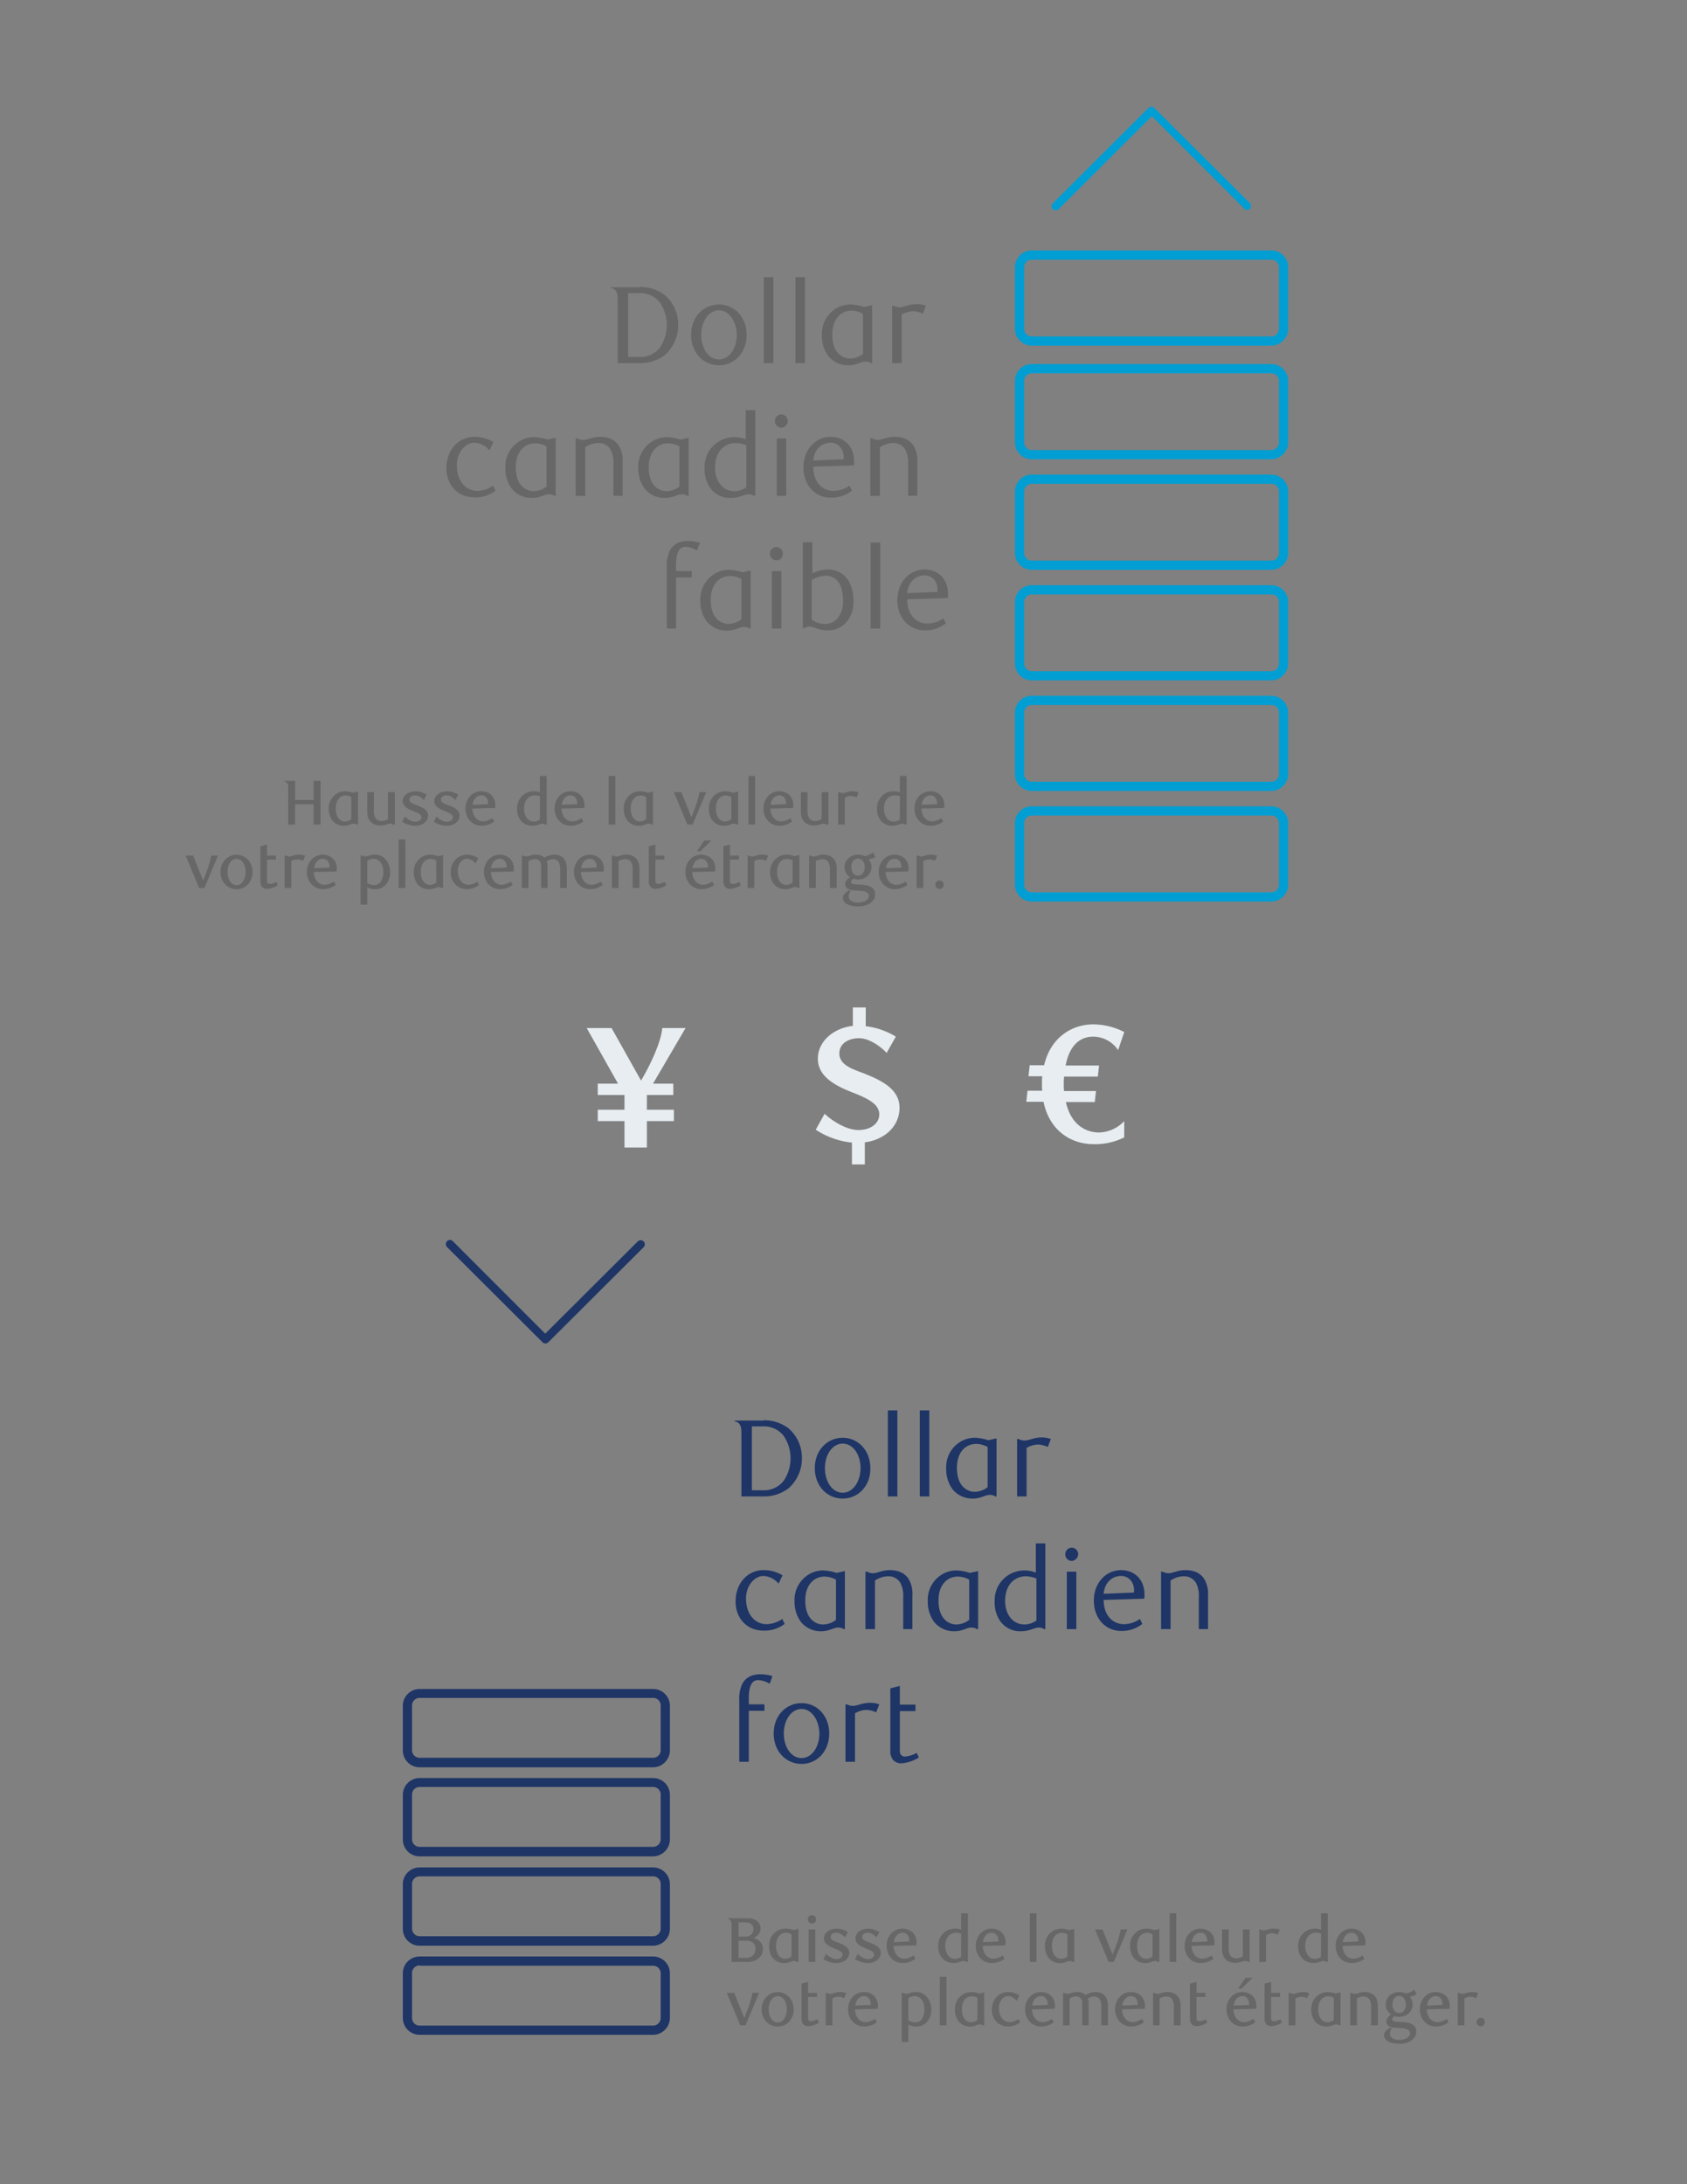 <svg id="Layer_1" data-name="Layer 1" xmlns="http://www.w3.org/2000/svg" xmlns:xlink="http://www.w3.org/1999/xlink" viewBox="0 0 612 792"><rect x="0" y="0" width="612" height="792" fill="#808080" stroke="none"/><defs><clipPath id="clip-path"><polyline points="29 29 584 29 584 764 29 764" style="fill:none;clip-rule:evenodd"/></clipPath></defs><g style="clip-path:url(#clip-path)"><path d="M272.757,540.382h3.9a9.059,9.059,0,0,0,7.572-3.341,14.535,14.535,0,0,0,0-16.482,9.059,9.059,0,0,0-7.572-3.341h-3.9Zm4.12-25.391a14.669,14.669,0,0,1,9.132,2.895,14.013,14.013,0,0,1,4.9,10.914,14.382,14.382,0,0,1-4.9,10.914,14.669,14.669,0,0,1-9.132,2.895H268.97v-22.05c0-1.782,0-3.229-.668-4.12a2.267,2.267,0,0,0-1.782-1V515.1h10.357Z" style="fill:#1e3566"/><path d="M305.72,523.455c-3.675,0-6.459,3.9-6.459,8.909,0,4.9,2.673,8.909,6.459,8.909,3.675,0,6.46-4.009,6.46-8.909C312.18,527.352,309.4,523.455,305.72,523.455Zm0,19.934c-5.679,0-10.134-4.566-10.134-11.025s4.455-11.025,10.134-11.025c5.569,0,10.023,4.566,10.023,11.025C315.855,538.823,311.289,543.389,305.72,543.389Z" style="fill:#1e3566"/><rect x="322.091" y="511.427" width="3.452" height="31.182" style="fill:#1e3566"/><rect x="333.673" y="511.427" width="3.452" height="31.182" style="fill:#1e3566"/><path d="M354.164,523.566c-3.675,0-7.016,2.784-7.016,8.686,0,3.453,1,6.014,2.895,7.462a5.843,5.843,0,0,0,3.675,1.225,8,8,0,0,0,4.566-1.671V524.68A8.976,8.976,0,0,0,354.164,523.566Zm7.572,19.043h-.668a3.438,3.438,0,0,0-2-.557c-1.671,0-3.23,1.337-6.125,1.337a9.236,9.236,0,0,1-7.35-3.341,12.264,12.264,0,0,1-2.339-7.573,10.7,10.7,0,0,1,4.343-9.132,10.011,10.011,0,0,1,6.014-2,16.747,16.747,0,0,1,4.9.891l3.007-.669v21.048Z" style="fill:#1e3566"/><path d="M380.111,524.68a9.291,9.291,0,0,0-3.563-.891,9.08,9.08,0,0,0-4.121,1.225v17.6h-3.452V521.784h.557a4.023,4.023,0,0,0,2.116.557c1.67,0,3.452-1.114,6.236-1.114a9.542,9.542,0,0,1,3.341.557Z" style="fill:#1e3566"/><path d="M276.989,591.275c-5.9,0-10.134-4.343-10.134-10.58,0-6.57,4.343-11.359,10.134-11.359a13.112,13.112,0,0,1,6.9,1.893l-1.448,3.007a7.641,7.641,0,0,0-5.456-2.784c-3.119,0-6.348,3.341-6.348,8.13,0,6.013,3.452,9.354,7.461,9.354a10.581,10.581,0,0,0,5.68-1.893l.891,1.782A12.057,12.057,0,0,1,276.989,591.275Z" style="fill:#1e3566"/><path d="M299.15,571.675c-3.675,0-7.016,2.784-7.016,8.686,0,3.453,1,6.014,2.9,7.462a5.843,5.843,0,0,0,3.675,1.225,8,8,0,0,0,4.565-1.671V572.789A8.976,8.976,0,0,0,299.15,571.675Zm7.461,19.043h-.556a3.443,3.443,0,0,0-2-.557c-1.67,0-3.23,1.337-6.125,1.337a9.236,9.236,0,0,1-7.35-3.341,12.262,12.262,0,0,1-2.339-7.573,10.7,10.7,0,0,1,4.344-9.132,10.006,10.006,0,0,1,6.013-2,16.78,16.78,0,0,1,4.9.891l3.007-.669v21.048Z" style="fill:#1e3566"/><path d="M327.659,590.718V579.136a10.125,10.125,0,0,0-1-5.122,4.954,4.954,0,0,0-4.343-2.45,8.553,8.553,0,0,0-4.9,1.559v17.595h-3.453V569.893h.557a4.573,4.573,0,0,0,2.116.557c1.782,0,3.23-1.114,6.125-1.114,3.23,0,5.457,1.114,6.793,3.118A10.282,10.282,0,0,1,331,578.468v12.25Z" style="fill:#1e3566"/><path d="M347.482,571.675c-3.675,0-7.016,2.784-7.016,8.686,0,3.453,1,6.014,2.895,7.462a5.847,5.847,0,0,0,3.675,1.225,8,8,0,0,0,4.566-1.671V572.789A8.976,8.976,0,0,0,347.482,571.675Zm7.461,19.043h-.557a3.438,3.438,0,0,0-2-.557c-1.671,0-3.23,1.337-6.125,1.337a9.236,9.236,0,0,1-7.35-3.341,12.262,12.262,0,0,1-2.339-7.573,10.7,10.7,0,0,1,4.343-9.132,10.011,10.011,0,0,1,6.014-2,16.78,16.78,0,0,1,4.9.891l3.007-.669v21.048Z" style="fill:#1e3566"/><path d="M375.88,572.343a10.884,10.884,0,0,0-3.675-.779c-4.01,0-7.573,2.895-7.573,9.02,0,4.121,2.227,8.464,7.127,8.464a7.528,7.528,0,0,0,4.232-1.448V572.343Zm3.452,18.375h-.557a3.331,3.331,0,0,0-1.893-.557c-1.671,0-3.341,1.337-6.459,1.337a8.844,8.844,0,0,1-7.573-3.675,11.673,11.673,0,0,1-2-7.128,10.764,10.764,0,0,1,10.691-11.247,11.369,11.369,0,0,1,4.232.779V559.648h3.452v31.07Z" style="fill:#1e3566"/><path d="M390.468,590.718h-3.452V569.893h3.452ZM388.8,566a2.352,2.352,0,0,1-2.339-2.338,2.341,2.341,0,1,1,4.677,0A2.513,2.513,0,0,1,388.8,566Z" style="fill:#1e3566"/><path d="M411.405,576.686c0-3.341-2.228-5.234-4.678-5.234-3.341,0-6.013,2.45-6.347,6.459l10.913-.445A1.645,1.645,0,0,0,411.405,576.686Zm-11.025,3.453c0,5.456,3.118,8.8,7.461,8.8a10.473,10.473,0,0,0,5.679-1.893l.891,1.782a11.82,11.82,0,0,1-7.684,2.561c-5.791,0-9.911-4.677-9.911-11.025,0-6.236,4.232-11.025,9.911-11.025,4.455,0,8.464,3.007,8.464,8.909a6.368,6.368,0,0,1-.111,1.448Z" style="fill:#1e3566"/><path d="M434.9,590.718V579.136a10.125,10.125,0,0,0-1-5.122,4.952,4.952,0,0,0-4.343-2.45,8.553,8.553,0,0,0-4.9,1.559v17.595h-3.452V569.893h.556a4.576,4.576,0,0,0,2.116.557c1.782,0,3.23-1.114,6.125-1.114,3.23,0,5.457,1.114,6.793,3.118a10.282,10.282,0,0,1,1.448,6.014v12.25Z" style="fill:#1e3566"/><path d="M279.216,610.541a9.209,9.209,0,0,0-4.121-1.336c-2.227,0-3.452,1.893-3.452,6.681V618h5.68v2.339h-5.68v18.486h-3.452V616.555a12.371,12.371,0,0,1,1.114-6.014c1.447-2.673,4.009-3.452,6.681-3.452a16.832,16.832,0,0,1,4.232.668Z" style="fill:#1e3566"/><path d="M290.8,619.673c-3.675,0-6.459,3.9-6.459,8.909,0,4.9,2.672,8.909,6.459,8.909,3.675,0,6.459-4.009,6.459-8.909C297.145,623.57,294.361,619.673,290.8,619.673Zm0,19.934c-5.68,0-10.134-4.566-10.134-11.025s4.454-11.025,10.134-11.025c5.568,0,10.022,4.566,10.022,11.025S296.366,639.607,290.8,639.607Z" style="fill:#1e3566"/><path d="M317.859,620.9a9.291,9.291,0,0,0-3.564-.891,9.08,9.08,0,0,0-4.12,1.225v17.6h-3.452V618h.557a4.01,4.01,0,0,0,2.115.557c1.671,0,3.453-1.114,6.237-1.114a9.542,9.542,0,0,1,3.341.557Z" style="fill:#1e3566"/><path d="M326.991,639.384a3.873,3.873,0,0,1-3.007-1.225,5.11,5.11,0,0,1-1-3.452v-22.5l3.452-.891v6.794h5.68v2.338h-5.68v14.366c0,1.559.78,2.116,2,2.116a10.571,10.571,0,0,0,4.12-1.336l.78,1.67A13.45,13.45,0,0,1,326.991,639.384Z" style="fill:#1e3566"/><path d="M227.877,129.45h3.9a9.062,9.062,0,0,0,7.573-3.341,14.54,14.54,0,0,0,0-16.482,9.062,9.062,0,0,0-7.573-3.341h-3.9ZM232,104.059a14.666,14.666,0,0,1,9.132,2.9,14.01,14.01,0,0,1,4.9,10.913,14.385,14.385,0,0,1-4.9,10.914A14.671,14.671,0,0,1,232,131.677h-7.907v-22.05c0-1.782,0-3.229-.668-4.12a2.268,2.268,0,0,0-1.782-1v-.335H232Z" style="fill:#676767"/><path d="M260.841,112.523c-3.675,0-6.459,3.9-6.459,8.909,0,4.9,2.673,8.909,6.459,8.909,3.675,0,6.459-4.009,6.459-8.909C267.189,116.42,264.4,112.523,260.841,112.523Zm0,19.934c-5.68,0-10.134-4.566-10.134-11.025s4.454-11.025,10.134-11.025c5.568,0,10.023,4.566,10.023,11.025S266.409,132.457,260.841,132.457Z" style="fill:#676767"/><rect x="277.1" y="100.495" width="3.452" height="31.182" style="fill:#676767"/><rect x="288.57" y="100.495" width="3.452" height="31.182" style="fill:#676767"/><path d="M308.95,112.634c-3.675,0-7.016,2.784-7.016,8.686,0,3.453,1,6.014,2.9,7.462a5.843,5.843,0,0,0,3.675,1.225,8,8,0,0,0,4.565-1.671V113.859A7.83,7.83,0,0,0,308.95,112.634Zm7.573,19.043h-.557a3.439,3.439,0,0,0-2-.557c-1.67,0-3.229,1.337-6.125,1.337a9.239,9.239,0,0,1-7.35-3.341,12.261,12.261,0,0,1-2.338-7.573,10.7,10.7,0,0,1,4.343-9.132,10.011,10.011,0,0,1,6.014-2,16.787,16.787,0,0,1,4.9.891l3.006-.668v21.047Z" style="fill:#676767"/><path d="M334.786,113.748a9.291,9.291,0,0,0-3.563-.891,9.08,9.08,0,0,0-4.121,1.225v17.6H323.65V110.852h.557a4.013,4.013,0,0,0,2.116.557c1.67,0,3.452-1.114,6.236-1.114a9.542,9.542,0,0,1,3.341.557Z" style="fill:#676767"/><path d="M172.084,180.343c-5.9,0-10.134-4.343-10.134-10.579,0-6.571,4.343-11.359,10.134-11.359a13.1,13.1,0,0,1,6.905,1.893l-1.448,3.007a7.643,7.643,0,0,0-5.457-2.785c-3.118,0-6.348,3.341-6.348,8.13,0,6.014,3.453,9.355,7.462,9.355a10.583,10.583,0,0,0,5.679-1.894l.891,1.782A11.576,11.576,0,0,1,172.084,180.343Z" style="fill:#676767"/><path d="M194.134,160.743c-3.675,0-7.016,2.784-7.016,8.687,0,3.452,1,6.013,2.9,7.461a5.843,5.843,0,0,0,3.675,1.225,8,8,0,0,0,4.566-1.671V161.857A8.6,8.6,0,0,0,194.134,160.743Zm7.573,19.043h-.557a3.438,3.438,0,0,0-2-.556c-1.67,0-3.229,1.336-6.125,1.336a9.236,9.236,0,0,1-7.35-3.341,12.261,12.261,0,0,1-2.338-7.573,10.7,10.7,0,0,1,4.343-9.132,10.011,10.011,0,0,1,6.014-2,16.787,16.787,0,0,1,4.9.891l3.006-.668v21.047Z" style="fill:#676767"/><path d="M222.532,179.786V168.205a10.127,10.127,0,0,0-1-5.123,4.954,4.954,0,0,0-4.344-2.45,8.558,8.558,0,0,0-4.9,1.559v17.6h-3.452V158.961h.557a4.573,4.573,0,0,0,2.116.557c1.782,0,3.229-1.113,6.125-1.113,3.229,0,5.457,1.113,6.793,3.118a10.277,10.277,0,0,1,1.448,6.013v12.25Z" style="fill:#676767"/><path d="M242.355,160.743c-3.675,0-7.016,2.784-7.016,8.687,0,3.452,1,6.013,2.9,7.461a5.843,5.843,0,0,0,3.675,1.225,8,8,0,0,0,4.566-1.671V161.857A8.976,8.976,0,0,0,242.355,160.743Zm7.572,19.043h-.557a3.437,3.437,0,0,0-2-.556c-1.671,0-3.23,1.336-6.125,1.336a9.233,9.233,0,0,1-7.35-3.341,12.262,12.262,0,0,1-2.339-7.573,10.7,10.7,0,0,1,4.343-9.132,10.011,10.011,0,0,1,6.014-2,16.78,16.78,0,0,1,4.9.891l3.007-.668v21.047Z" style="fill:#676767"/><path d="M270.641,161.411a10.884,10.884,0,0,0-3.675-.779c-4.009,0-7.573,2.895-7.573,9.02,0,4.121,2.227,8.464,7.127,8.464a7.522,7.522,0,0,0,4.232-1.448V161.411Zm3.452,18.375h-.557a3.329,3.329,0,0,0-1.893-.556c-1.67,0-3.341,1.336-6.459,1.336a8.845,8.845,0,0,1-7.573-3.675,11.678,11.678,0,0,1-2-7.127A10.763,10.763,0,0,1,266.3,158.516a11.374,11.374,0,0,1,4.232.779V148.716h3.452v31.07Z" style="fill:#676767"/><path d="M285.23,179.786h-3.453V158.961h3.453Zm-1.782-24.722a2.352,2.352,0,0,1-2.339-2.339,2.341,2.341,0,1,1,4.677,0A2.352,2.352,0,0,1,283.448,155.064Z" style="fill:#676767"/><path d="M306.055,165.755c0-3.341-2.228-5.235-4.678-5.235-3.341,0-6.013,2.45-6.347,6.46l10.913-.446A1.641,1.641,0,0,0,306.055,165.755Zm-11.025,3.452c0,5.457,3.118,8.8,7.461,8.8a10.475,10.475,0,0,0,5.679-1.894l.891,1.782a11.815,11.815,0,0,1-7.684,2.562c-5.791,0-9.911-4.678-9.911-11.025,0-6.237,4.232-11.025,9.911-11.025,4.455,0,8.464,3.006,8.464,8.909a6.364,6.364,0,0,1-.111,1.447Z" style="fill:#676767"/><path d="M329.441,179.786V168.205a10.127,10.127,0,0,0-1-5.123,4.954,4.954,0,0,0-4.344-2.45,8.558,8.558,0,0,0-4.9,1.559v17.6h-3.452V158.961h.557a4.573,4.573,0,0,0,2.116.557c1.782,0,3.229-1.113,6.125-1.113,3.229,0,5.457,1.113,6.793,3.118a10.277,10.277,0,0,1,1.448,6.013v12.25Z" style="fill:#676767"/><path d="M252.823,199.609a9.209,9.209,0,0,0-4.121-1.336c-2.227,0-3.452,1.893-3.452,6.682v2.115h5.68v2.339h-5.68V227.9h-3.341V205.623a12.375,12.375,0,0,1,1.114-6.014c1.447-2.673,4.009-3.452,6.682-3.452a16.831,16.831,0,0,1,4.231.668Z" style="fill:#676767"/><path d="M264.85,208.852c-3.675,0-7.016,2.784-7.016,8.687,0,3.452,1,6.013,2.9,7.461a5.837,5.837,0,0,0,3.675,1.225,8.005,8.005,0,0,0,4.565-1.67V209.966A8.6,8.6,0,0,0,264.85,208.852Zm7.573,19.043h-.557a3.438,3.438,0,0,0-2-.556c-1.67,0-3.229,1.336-6.125,1.336a9.236,9.236,0,0,1-7.35-3.341,12.259,12.259,0,0,1-2.338-7.573,10.7,10.7,0,0,1,4.343-9.131,10.006,10.006,0,0,1,6.014-2,16.787,16.787,0,0,1,4.9.891l3.006-.668V227.9Z" style="fill:#676767"/><path d="M283.448,227.9H280V207.07h3.453Zm-1.782-24.722a2.353,2.353,0,0,1-2.339-2.339,2.342,2.342,0,1,1,4.678,0A2.353,2.353,0,0,1,281.666,203.173Z" style="fill:#676767"/><path d="M299.15,226.225a5.778,5.778,0,0,0,4.677-2,9.545,9.545,0,0,0,2-6.459c0-5.791-2.339-9.02-6.348-9.02a11.03,11.03,0,0,0-5.011,1.559v14.366A7.965,7.965,0,0,0,299.15,226.225Zm-4.566-18.264a12.556,12.556,0,0,1,5.568-1.447,8.638,8.638,0,0,1,7.35,3.563,13.844,13.844,0,0,1,2.116,7.684,11.466,11.466,0,0,1-2,7.128,8.638,8.638,0,0,1-7.462,3.675c-3.118,0-4.788-1.337-6.459-1.337a3.114,3.114,0,0,0-1.893.557h-.557V196.6H294.7v11.359Z" style="fill:#676767"/><rect x="315.855" y="196.714" width="3.452" height="31.182" style="fill:#676767"/><path d="M340.132,213.864c0-3.341-2.227-5.234-4.677-5.234-3.341,0-6.014,2.45-6.348,6.459l10.913-.446A1.641,1.641,0,0,0,340.132,213.864Zm-11.025,3.452c0,5.457,3.118,8.8,7.461,8.8a10.478,10.478,0,0,0,5.68-1.894l.891,1.782a11.819,11.819,0,0,1-7.684,2.562c-5.791,0-9.912-4.678-9.912-11.025,0-6.237,4.232-11.025,9.912-11.025,4.454,0,8.463,3.007,8.463,8.909a6.364,6.364,0,0,1-.111,1.447Z" style="fill:#676767"/><path d="M152.261,615.664a2.757,2.757,0,0,0-2.784,2.784V634.6a2.757,2.757,0,0,0,2.784,2.785H236.9a2.757,2.757,0,0,0,2.784-2.785V618.448a2.757,2.757,0,0,0-2.784-2.784ZM236.9,640.832H152.261a6.107,6.107,0,0,1-6.125-6.125V618.559a6.107,6.107,0,0,1,6.125-6.125H236.9a6.107,6.107,0,0,1,6.125,6.125v16.148A6.179,6.179,0,0,1,236.9,640.832Z" style="fill:#1e3566"/><path d="M152.261,647.959a2.757,2.757,0,0,0-2.784,2.784v16.148a2.757,2.757,0,0,0,2.784,2.784H236.9a2.757,2.757,0,0,0,2.784-2.784V650.743a2.757,2.757,0,0,0-2.784-2.784ZM236.9,673.127H152.261A6.107,6.107,0,0,1,146.136,667V650.855a6.107,6.107,0,0,1,6.125-6.125H236.9a6.107,6.107,0,0,1,6.125,6.125V667A6.179,6.179,0,0,1,236.9,673.127Z" style="fill:#1e3566"/><path d="M152.261,680.366a2.757,2.757,0,0,0-2.784,2.784V699.3a2.757,2.757,0,0,0,2.784,2.784H236.9a2.757,2.757,0,0,0,2.784-2.784V683.15a2.757,2.757,0,0,0-2.784-2.784ZM236.9,705.534H152.261a6.107,6.107,0,0,1-6.125-6.125V683.261a6.107,6.107,0,0,1,6.125-6.125H236.9a6.107,6.107,0,0,1,6.125,6.125v16.148A6.179,6.179,0,0,1,236.9,705.534Z" style="fill:#1e3566"/><path d="M152.261,712.661a2.757,2.757,0,0,0-2.784,2.784v16.26a2.757,2.757,0,0,0,2.784,2.784H236.9a2.757,2.757,0,0,0,2.784-2.784V715.557a2.757,2.757,0,0,0-2.784-2.784H152.261ZM236.9,737.83H152.261a6.108,6.108,0,0,1-6.125-6.125V715.557a6.107,6.107,0,0,1,6.125-6.125H236.9a6.107,6.107,0,0,1,6.125,6.125v16.148A6.18,6.18,0,0,1,236.9,737.83Z" style="fill:#1e3566"/><path d="M374.32,175.443a2.757,2.757,0,0,0-2.784,2.784V200.5a2.757,2.757,0,0,0,2.784,2.784h86.864a2.757,2.757,0,0,0,2.784-2.784V178.227a2.757,2.757,0,0,0-2.784-2.784Zm86.864,31.182H374.32A6.107,6.107,0,0,1,368.2,200.5V178.227a6.108,6.108,0,0,1,6.125-6.125h86.864a6.107,6.107,0,0,1,6.125,6.125V200.5A6.179,6.179,0,0,1,461.184,206.625Z" style="fill:#009ed3"/><path d="M374.32,135.352a2.757,2.757,0,0,0-2.784,2.784v22.273a2.757,2.757,0,0,0,2.784,2.784h86.864a2.757,2.757,0,0,0,2.784-2.784V138.136a2.757,2.757,0,0,0-2.784-2.784Zm86.864,31.182H374.32a6.107,6.107,0,0,1-6.125-6.125V138.136a6.108,6.108,0,0,1,6.125-6.125h86.864a6.107,6.107,0,0,1,6.125,6.125v22.273A6.179,6.179,0,0,1,461.184,166.534Z" style="fill:#009ed3"/><path d="M374.32,94.148a2.757,2.757,0,0,0-2.784,2.784v22.273a2.757,2.757,0,0,0,2.784,2.784h86.864a2.757,2.757,0,0,0,2.784-2.784V96.932a2.757,2.757,0,0,0-2.784-2.784Zm86.864,31.182H374.32a6.108,6.108,0,0,1-6.125-6.125V96.932a6.108,6.108,0,0,1,6.125-6.125h86.864a6.107,6.107,0,0,1,6.125,6.125v22.273A6.18,6.18,0,0,1,461.184,125.33Z" style="fill:#009ed3"/><path d="M374.32,215.534a2.757,2.757,0,0,0-2.784,2.784v22.273a2.757,2.757,0,0,0,2.784,2.784h86.864a2.757,2.757,0,0,0,2.784-2.784V218.318a2.757,2.757,0,0,0-2.784-2.784Zm86.864,31.182H374.32a6.107,6.107,0,0,1-6.125-6.125V218.318a6.108,6.108,0,0,1,6.125-6.125h86.864a6.107,6.107,0,0,1,6.125,6.125v22.273A6.179,6.179,0,0,1,461.184,246.716Z" style="fill:#009ed3"/><path d="M374.32,255.625a2.757,2.757,0,0,0-2.784,2.784v22.273a2.757,2.757,0,0,0,2.784,2.784h86.864a2.757,2.757,0,0,0,2.784-2.784V258.409a2.757,2.757,0,0,0-2.784-2.784Zm86.864,31.182H374.32a6.107,6.107,0,0,1-6.125-6.125V258.409a6.108,6.108,0,0,1,6.125-6.125h86.864a6.107,6.107,0,0,1,6.125,6.125v22.273A6.179,6.179,0,0,1,461.184,286.807Z" style="fill:#009ed3"/><path d="M374.32,295.716a2.757,2.757,0,0,0-2.784,2.784v22.273a2.757,2.757,0,0,0,2.784,2.784h86.864a2.757,2.757,0,0,0,2.784-2.784V298.5a2.757,2.757,0,0,0-2.784-2.784ZM461.184,326.9H374.32a6.107,6.107,0,0,1-6.125-6.125V298.5a6.108,6.108,0,0,1,6.125-6.125h86.864a6.107,6.107,0,0,1,6.125,6.125v22.273A6.179,6.179,0,0,1,461.184,326.9Z" style="fill:#009ed3"/><path d="M244.47,397.057h-9.8V402.4h9.8v4.121h-9.8V416.1h-8.129v-9.577h-9.689V402.4h9.689v-5.345h-9.689v-4.121h7.35L212.843,372.78h9.021l10.691,19.043c3.34-5.568,7.35-14.143,7.684-19.043H248.7l-11.8,20.156h7.35v4.121Z" style="fill:#e7edf0"/><path d="M396.593,414.875c-7.35,0-15.7-4.232-18.041-15.368h-6.236l.445-4.009h5.346a16.359,16.359,0,0,1-.112-2.339,24.08,24.08,0,0,1,.112-2.895H373.1l.446-4.009h5.234c2.339-10.023,10.023-14.812,17.818-14.812a24.76,24.76,0,0,1,11.248,2.784l-2.227,6.571a10.912,10.912,0,0,0-9.021-4.9c-4.232,0-8.463,2.45-10.023,10.468h12.139l-.445,4.009h-12.25a23.168,23.168,0,0,0-.112,2.895,15.6,15.6,0,0,0,.112,2.339H397.6l-.445,4.009H386.682c1.893,8.464,7.461,11.025,12.027,11.025a13.07,13.07,0,0,0,9.132-4.12v5.9A23.452,23.452,0,0,1,396.593,414.875Z" style="fill:#e7edf0"/><path d="M321.645,381.8c-2.115-2.339-6.347-5.345-10.022-5.345-3.118,0-7.128,1.447-7.128,5.568,0,4.454,5.68,5.9,9.021,7.238,5.791,2.339,12.807,5.457,12.807,12.362,0,7.238-6.014,11.8-12.584,12.584v8.018h-4.678v-7.907a29.556,29.556,0,0,1-13.14-4.677l3.229-5.791c2.673,2.561,7.907,5.9,12.25,5.9,4.455,0,7.573-2.338,7.573-5.679,0-3.675-4.009-5.68-9.355-7.8-6.348-2.45-12.918-5.791-12.918-12.361,0-6.682,6.236-11.248,12.695-11.916v-6.682h4.678v6.793a26.968,26.968,0,0,1,10.913,3.787Z" style="fill:#e7edf0"/><path d="M163.286,449.62a1.212,1.212,0,0,1,1,.446l33.52,33.52,33.632-33.52a1.5,1.5,0,0,1,2.116,2.116l-34.634,34.523a1.549,1.549,0,0,1-2.116,0l-34.634-34.523a1.547,1.547,0,0,1,0-2.116,1.43,1.43,0,0,1,1.113-.446" style="fill:#1e3566"/><path d="M452.386,76.107a1.21,1.21,0,0,1-1-.446l-33.52-33.52L384.12,75.773a1.5,1.5,0,1,1-2.115-2.116l34.634-34.523a1.547,1.547,0,0,1,2.116,0l34.634,34.523a1.549,1.549,0,0,1,0,2.116,1.8,1.8,0,0,1-1,.334" style="fill:#009ed3"/></g><path d="M116.29,299h-2.507v-7.36h-6.716V299H104.56V286.327q0-.782-.046-1.391a1.744,1.744,0,0,0-.368-1,1.32,1.32,0,0,0-.449-.391,1.376,1.376,0,0,0-.54-.184v-.207h3.91v6.923h6.716v-6.923h2.507Z" style="fill:#676767"/><path d="M129.4,299a2.371,2.371,0,0,0-1.129-.345,1.916,1.916,0,0,0-.53.08q-.278.081-.6.2a10.41,10.41,0,0,1-1.026.345,4.781,4.781,0,0,1-1.3.161,5.474,5.474,0,0,1-2.674-.632,4.973,4.973,0,0,1-1.821-1.668,6.093,6.093,0,0,1-.8-1.794,7.9,7.9,0,0,1-.264-2.047,6.56,6.56,0,0,1,.678-3.128,6.3,6.3,0,0,1,1.783-2.093,4.8,4.8,0,0,1,1.649-.874,6.367,6.367,0,0,1,1.857-.276,7.145,7.145,0,0,1,1.637.173,7.633,7.633,0,0,1,1.177.356l1.845-.437V299Zm-1.976-9.98a3.558,3.558,0,0,0-.955-.416,3.984,3.984,0,0,0-1.092-.161,3.336,3.336,0,0,0-1.334.277,3.1,3.1,0,0,0-1.139.852,4.355,4.355,0,0,0-.793,1.465,6.528,6.528,0,0,0-.3,2.086q0,2.859,1.472,4.059a2.875,2.875,0,0,0,.828.506,2.677,2.677,0,0,0,1.012.185,3.153,3.153,0,0,0,1.368-.3,3.8,3.8,0,0,0,.932-.576Z" style="fill:#676767"/><path d="M142.739,299c-.277-.122-.5-.211-.669-.265a1.687,1.687,0,0,0-.507-.08,2.858,2.858,0,0,0-.577.058,3.786,3.786,0,0,0-.576.172q-.46.138-1.037.3a5.908,5.908,0,0,1-3.735-.333,4.24,4.24,0,0,1-1.614-1.392,4.447,4.447,0,0,1-.622-1.507,8.626,8.626,0,0,1-.184-1.851v-6.877h2.415V293.8a5.37,5.37,0,0,0,.529,2.737,2.313,2.313,0,0,0,.943.886,2.745,2.745,0,0,0,1.242.287,3.929,3.929,0,0,0,1.345-.219,5.989,5.989,0,0,0,1.07-.494v-9.775h2.461V299Z" style="fill:#676767"/><path d="M153.756,290.122a6.618,6.618,0,0,0-1.437-1.2,3.249,3.249,0,0,0-1.737-.506,2.378,2.378,0,0,0-1.46.436,1.323,1.323,0,0,0-.587,1.1,1.131,1.131,0,0,0,.23.711,2.124,2.124,0,0,0,.621.528,6.054,6.054,0,0,0,.9.425l1.035.4q.69.276,1.4.585a6.3,6.3,0,0,1,1.277.736,3.833,3.833,0,0,1,.931,1,2.458,2.458,0,0,1,.368,1.354,3.144,3.144,0,0,1-.391,1.583,3.7,3.7,0,0,1-1.046,1.171,4.874,4.874,0,0,1-1.5.735,6.012,6.012,0,0,1-1.737.252,6.958,6.958,0,0,1-1.253-.117,10.268,10.268,0,0,1-1.254-.315,10.65,10.65,0,0,1-1.184-.455,10.022,10.022,0,0,1-1.024-.538l.989-1.91q.345.323.782.656a7.239,7.239,0,0,0,.92.6,6.067,6.067,0,0,0,1,.438,3.193,3.193,0,0,0,1,.172,2.735,2.735,0,0,0,1.645-.459,1.356,1.356,0,0,0,.632-1.125,1.15,1.15,0,0,0-.253-.734,2.64,2.64,0,0,0-.667-.585,5.97,5.97,0,0,0-.943-.482l-1.081-.448q-.667-.276-1.345-.6a6.714,6.714,0,0,1-1.231-.745,3.577,3.577,0,0,1-.9-1,2.533,2.533,0,0,1-.345-1.331,2.763,2.763,0,0,1,.391-1.469,3.725,3.725,0,0,1,1.035-1.1,4.851,4.851,0,0,1,1.472-.7,6.045,6.045,0,0,1,1.7-.241,6.521,6.521,0,0,1,2.323.385,15.106,15.106,0,0,1,1.748.783Z" style="fill:#676767"/><path d="M165.188,290.122a6.647,6.647,0,0,0-1.438-1.2,3.246,3.246,0,0,0-1.737-.506,2.378,2.378,0,0,0-1.46.436,1.323,1.323,0,0,0-.587,1.1,1.131,1.131,0,0,0,.23.711,2.15,2.15,0,0,0,.621.528,6.054,6.054,0,0,0,.9.425l1.036.4q.689.276,1.4.585a6.3,6.3,0,0,1,1.277.736,3.833,3.833,0,0,1,.931,1,2.458,2.458,0,0,1,.369,1.354,3.145,3.145,0,0,1-.392,1.583,3.7,3.7,0,0,1-1.046,1.171,4.874,4.874,0,0,1-1.5.735,6.01,6.01,0,0,1-1.736.252,6.978,6.978,0,0,1-1.254-.117,10.268,10.268,0,0,1-1.254-.315,10.726,10.726,0,0,1-1.184-.455,10.022,10.022,0,0,1-1.024-.538l.989-1.91q.345.323.782.656a7.239,7.239,0,0,0,.92.6,6.04,6.04,0,0,0,1,.438,3.182,3.182,0,0,0,1,.172,2.735,2.735,0,0,0,1.645-.459,1.353,1.353,0,0,0,.632-1.125,1.155,1.155,0,0,0-.252-.734,2.658,2.658,0,0,0-.667-.585,6.027,6.027,0,0,0-.944-.482l-1.081-.448q-.667-.276-1.345-.6a6.714,6.714,0,0,1-1.231-.745,3.577,3.577,0,0,1-.9-1,2.543,2.543,0,0,1-.345-1.331,2.772,2.772,0,0,1,.391-1.469,3.715,3.715,0,0,1,1.036-1.1,4.834,4.834,0,0,1,1.471-.7,6.045,6.045,0,0,1,1.7-.241,6.53,6.53,0,0,1,2.324.385,15.162,15.162,0,0,1,1.747.783Z" style="fill:#676767"/><path d="M179.309,297.873a8.287,8.287,0,0,1-2.357,1.207,7.85,7.85,0,0,1-2.266.334,5.658,5.658,0,0,1-2.357-.483,5.5,5.5,0,0,1-1.832-1.323,6.155,6.155,0,0,1-1.2-1.977,6.832,6.832,0,0,1-.433-2.45,6.945,6.945,0,0,1,.437-2.484,6.011,6.011,0,0,1,1.219-1.989,5.644,5.644,0,0,1,1.829-1.312,5.523,5.523,0,0,1,2.288-.471,5.729,5.729,0,0,1,1.909.322,4.721,4.721,0,0,1,1.621.955,4.544,4.544,0,0,1,1.116,1.575,5.457,5.457,0,0,1,.414,2.208c0,.122,0,.28-.012.471a3.756,3.756,0,0,1-.057.541l-8.257.207a6.438,6.438,0,0,0,.356,1.9,4.574,4.574,0,0,0,.829,1.46,3.71,3.71,0,0,0,1.207.931,3.38,3.38,0,0,0,1.5.334,4.874,4.874,0,0,0,1.645-.3,8.073,8.073,0,0,0,1.713-.874Zm-2.231-6.532a3.763,3.763,0,0,0-.2-1.265,2.787,2.787,0,0,0-.52-.92,2.242,2.242,0,0,0-.751-.564,2.168,2.168,0,0,0-.912-.195,2.88,2.88,0,0,0-2.136.909,4.156,4.156,0,0,0-1.074,2.518l5.589-.23Z" style="fill:#676767"/><path d="M197.847,299a2.872,2.872,0,0,0-.6-.265,1.987,1.987,0,0,0-.552-.08,2.038,2.038,0,0,0-.541.08q-.288.081-.609.2a8.3,8.3,0,0,1-1.058.334,6.045,6.045,0,0,1-4.094-.518,5.039,5.039,0,0,1-1.84-1.748,5.56,5.56,0,0,1-.759-1.725,8.153,8.153,0,0,1-.23-1.978,6.546,6.546,0,0,1,.667-3.07A6.377,6.377,0,0,1,190,288.1a5.294,5.294,0,0,1,1.679-.874,6.517,6.517,0,0,1,1.978-.3,6.039,6.039,0,0,1,2.208.362v-5.928h2.461V299Zm-1.955-10.256c-.291-.093-.587-.173-.886-.243a4.021,4.021,0,0,0-.908-.1,3.932,3.932,0,0,0-1.5.289,3.528,3.528,0,0,0-1.265.878,4.348,4.348,0,0,0-.886,1.5,6.318,6.318,0,0,0-.333,2.162,7.17,7.17,0,0,0,.195,1.64,4.656,4.656,0,0,0,.633,1.5,3.62,3.62,0,0,0,1.115,1.1,2.981,2.981,0,0,0,1.622.427,3.208,3.208,0,0,0,1.311-.254,3.671,3.671,0,0,0,.874-.508Z" style="fill:#676767"/><path d="M211.624,297.873a8.291,8.291,0,0,1-2.358,1.207,7.85,7.85,0,0,1-2.266.334,5.654,5.654,0,0,1-2.356-.483,5.511,5.511,0,0,1-1.833-1.323,6.135,6.135,0,0,1-1.2-1.977,6.832,6.832,0,0,1-.433-2.45,6.923,6.923,0,0,1,.437-2.484,6.025,6.025,0,0,1,1.218-1.989,5.644,5.644,0,0,1,1.829-1.312,5.527,5.527,0,0,1,2.289-.471,5.723,5.723,0,0,1,1.908.322,4.725,4.725,0,0,1,1.622.955,4.544,4.544,0,0,1,1.116,1.575,5.474,5.474,0,0,1,.414,2.208c0,.122,0,.28-.012.471a3.9,3.9,0,0,1-.058.541l-8.257.207a6.438,6.438,0,0,0,.357,1.9,4.572,4.572,0,0,0,.828,1.46,3.724,3.724,0,0,0,1.208.931,3.38,3.38,0,0,0,1.5.334,4.868,4.868,0,0,0,1.644-.3,8.079,8.079,0,0,0,1.714-.874Zm-2.231-6.532a3.763,3.763,0,0,0-.2-1.265,2.8,2.8,0,0,0-.519-.92,2.252,2.252,0,0,0-.751-.564,2.172,2.172,0,0,0-.912-.195,2.883,2.883,0,0,0-2.137.909,4.15,4.15,0,0,0-1.073,2.518l5.589-.23Z" style="fill:#676767"/><path d="M220.8,299V281.359h2.415V299Z" style="fill:#676767"/><path d="M236.416,299a2.378,2.378,0,0,0-1.13-.345,1.916,1.916,0,0,0-.53.08c-.185.054-.384.119-.6.2a10.41,10.41,0,0,1-1.026.345,4.781,4.781,0,0,1-1.3.161,5.474,5.474,0,0,1-2.674-.632,4.973,4.973,0,0,1-1.821-1.668,6.065,6.065,0,0,1-.8-1.794,7.861,7.861,0,0,1-.265-2.047,6.56,6.56,0,0,1,.678-3.128,6.3,6.3,0,0,1,1.783-2.093,4.807,4.807,0,0,1,1.649-.874,6.367,6.367,0,0,1,1.857-.276,7.145,7.145,0,0,1,1.637.173,7.633,7.633,0,0,1,1.177.356l1.845-.437V299Zm-1.977-9.98a3.558,3.558,0,0,0-.955-.416,3.984,3.984,0,0,0-1.092-.161,3.336,3.336,0,0,0-1.334.277,3.1,3.1,0,0,0-1.139.852,4.355,4.355,0,0,0-.793,1.465,6.528,6.528,0,0,0-.3,2.086q0,2.859,1.472,4.059a2.875,2.875,0,0,0,.828.506,2.677,2.677,0,0,0,1.012.185,3.153,3.153,0,0,0,1.368-.3,3.8,3.8,0,0,0,.932-.576Z" style="fill:#676767"/><path d="M251.275,299h-1.909l-4.9-11.776h2.691l3.656,9.062q.162-.345.449-1.069t.575-1.507q.288-.783.541-1.449c.168-.445.276-.743.322-.9q.23-.781.414-1.391t.31-1.1q.126-.5.207-.886c.054-.26.1-.514.127-.759H256.2Z" style="fill:#676767"/><path d="M267.3,299a2.371,2.371,0,0,0-1.129-.345,1.916,1.916,0,0,0-.53.08q-.278.081-.6.2a10.476,10.476,0,0,1-1.025.345,4.783,4.783,0,0,1-1.3.161,5.479,5.479,0,0,1-2.674-.632,4.962,4.962,0,0,1-1.82-1.668,6.093,6.093,0,0,1-.8-1.794,7.86,7.86,0,0,1-.264-2.047,6.56,6.56,0,0,1,.678-3.128,6.3,6.3,0,0,1,1.783-2.093,4.8,4.8,0,0,1,1.648-.874,6.377,6.377,0,0,1,1.857-.276,7.148,7.148,0,0,1,1.638.173,7.581,7.581,0,0,1,1.176.356l1.846-.437V299Zm-1.976-9.98a3.572,3.572,0,0,0-.955-.416,3.986,3.986,0,0,0-1.093-.161,3.336,3.336,0,0,0-1.334.277,3.11,3.11,0,0,0-1.138.852,4.338,4.338,0,0,0-.793,1.465,6.527,6.527,0,0,0-.3,2.086q0,2.859,1.473,4.059a2.861,2.861,0,0,0,.828.506,2.671,2.671,0,0,0,1.011.185,3.155,3.155,0,0,0,1.369-.3,3.819,3.819,0,0,0,.932-.576Z" style="fill:#676767"/><path d="M271.515,299V281.359h2.415V299Z" style="fill:#676767"/><path d="M287.408,297.873a8.279,8.279,0,0,1-2.358,1.207,7.848,7.848,0,0,1-2.265.334,5.655,5.655,0,0,1-2.357-.483,5.511,5.511,0,0,1-1.833-1.323,6.152,6.152,0,0,1-1.2-1.977,6.832,6.832,0,0,1-.433-2.45,6.923,6.923,0,0,1,.437-2.484,6.011,6.011,0,0,1,1.219-1.989,5.64,5.64,0,0,1,1.828-1.312,5.531,5.531,0,0,1,2.289-.471,5.723,5.723,0,0,1,1.908.322,4.725,4.725,0,0,1,1.622.955,4.544,4.544,0,0,1,1.116,1.575,5.457,5.457,0,0,1,.414,2.208c0,.122,0,.28-.012.471a3.9,3.9,0,0,1-.058.541l-8.256.207a6.406,6.406,0,0,0,.356,1.9,4.572,4.572,0,0,0,.828,1.46,3.724,3.724,0,0,0,1.208.931,3.38,3.38,0,0,0,1.5.334,4.868,4.868,0,0,0,1.644-.3,8.079,8.079,0,0,0,1.714-.874Zm-2.231-6.532a3.763,3.763,0,0,0-.2-1.265,2.785,2.785,0,0,0-.519-.92,2.242,2.242,0,0,0-.751-.564,2.172,2.172,0,0,0-.912-.195,2.879,2.879,0,0,0-2.136.909,4.145,4.145,0,0,0-1.074,2.518l5.589-.23Z" style="fill:#676767"/><path d="M300.057,299c-.277-.122-.5-.211-.669-.265a1.687,1.687,0,0,0-.507-.08,2.858,2.858,0,0,0-.577.058,3.786,3.786,0,0,0-.576.172q-.462.138-1.037.3a5.908,5.908,0,0,1-3.735-.333,4.233,4.233,0,0,1-1.614-1.392,4.447,4.447,0,0,1-.622-1.507,8.626,8.626,0,0,1-.184-1.851v-6.877h2.415V293.8a5.382,5.382,0,0,0,.528,2.737,2.322,2.322,0,0,0,.944.886,2.745,2.745,0,0,0,1.242.287,3.929,3.929,0,0,0,1.345-.219,5.989,5.989,0,0,0,1.07-.494v-9.775h2.461V299Z" style="fill:#676767"/><path d="M310.752,289.156a5.341,5.341,0,0,0-2.116-.529,3.784,3.784,0,0,0-1.047.149,5.792,5.792,0,0,0-1.115.472V299h-2.415V287.224h.483a2.615,2.615,0,0,0,.621.264,2.118,2.118,0,0,0,.552.081,2.519,2.519,0,0,0,.587-.069q.286-.069.632-.184a9.39,9.39,0,0,1,1.127-.3,6.3,6.3,0,0,1,1.242-.115,7.837,7.837,0,0,1,2.185.368Z" style="fill:#676767"/><path d="M328.415,299a2.872,2.872,0,0,0-.6-.265,1.98,1.98,0,0,0-.551-.08,2.032,2.032,0,0,0-.541.08q-.288.081-.61.2a8.234,8.234,0,0,1-1.057.334,5.551,5.551,0,0,1-1.334.149,5.492,5.492,0,0,1-2.76-.667A5.042,5.042,0,0,1,319.123,297a5.607,5.607,0,0,1-.759-1.725,8.154,8.154,0,0,1-.229-1.978,6.534,6.534,0,0,1,.667-3.07,6.374,6.374,0,0,1,1.77-2.128,5.294,5.294,0,0,1,1.679-.874,6.517,6.517,0,0,1,1.978-.3,6.045,6.045,0,0,1,2.209.362v-5.928h2.46V299Zm-1.955-10.256c-.291-.093-.586-.173-.885-.243a4.03,4.03,0,0,0-.909-.1,3.927,3.927,0,0,0-1.494.289,3.532,3.532,0,0,0-1.266.878,4.347,4.347,0,0,0-.885,1.5,6.318,6.318,0,0,0-.333,2.162,7.17,7.17,0,0,0,.195,1.64,4.656,4.656,0,0,0,.633,1.5,3.62,3.62,0,0,0,1.115,1.1,2.975,2.975,0,0,0,1.621.427,3.2,3.2,0,0,0,1.311-.254,3.68,3.68,0,0,0,.875-.508Z" style="fill:#676767"/><path d="M342.192,297.873a8.287,8.287,0,0,1-2.357,1.207,7.85,7.85,0,0,1-2.266.334,5.658,5.658,0,0,1-2.357-.483,5.507,5.507,0,0,1-1.832-1.323,6.135,6.135,0,0,1-1.2-1.977,6.833,6.833,0,0,1-.434-2.45,6.924,6.924,0,0,1,.438-2.484,6.025,6.025,0,0,1,1.218-1.989,5.651,5.651,0,0,1,1.828-1.312,5.534,5.534,0,0,1,2.289-.471,5.729,5.729,0,0,1,1.909.322,4.734,4.734,0,0,1,1.622.955,4.542,4.542,0,0,1,1.115,1.575,5.457,5.457,0,0,1,.414,2.208c0,.122,0,.28-.012.471a3.9,3.9,0,0,1-.057.541l-8.257.207a6.438,6.438,0,0,0,.356,1.9,4.591,4.591,0,0,0,.828,1.46,3.724,3.724,0,0,0,1.208.931,3.381,3.381,0,0,0,1.5.334,4.868,4.868,0,0,0,1.644-.3,8.073,8.073,0,0,0,1.713-.874Zm-2.231-6.532a3.763,3.763,0,0,0-.2-1.265,2.787,2.787,0,0,0-.52-.92,2.242,2.242,0,0,0-.751-.564,2.168,2.168,0,0,0-.912-.195,2.88,2.88,0,0,0-2.136.909,4.156,4.156,0,0,0-1.074,2.518l5.589-.23Z" style="fill:#676767"/><path d="M74.154,322H72.245l-4.9-11.776h2.691l3.657,9.062q.16-.345.449-1.069t.575-1.507q.287-.783.54-1.449c.169-.445.276-.743.322-.9q.23-.781.414-1.391t.311-1.105q.126-.493.207-.885t.126-.759h2.438Z" style="fill:#676767"/><path d="M91.611,316.181a6.929,6.929,0,0,1-.448,2.53,5.931,5.931,0,0,1-1.239,1.978,5.649,5.649,0,0,1-1.848,1.288,5.787,5.787,0,0,1-4.522,0,5.649,5.649,0,0,1-1.848-1.288,6.089,6.089,0,0,1-1.251-1.978,6.748,6.748,0,0,1-.459-2.53,6.679,6.679,0,0,1,.459-2.507,6.089,6.089,0,0,1,1.251-1.978,5.628,5.628,0,0,1,4.12-1.748,5.574,5.574,0,0,1,4.086,1.748,6.18,6.18,0,0,1,1.239,1.978A6.679,6.679,0,0,1,91.611,316.181Zm-2.507,0a7.165,7.165,0,0,0-.242-1.922,4.925,4.925,0,0,0-.678-1.5,3.335,3.335,0,0,0-1.035-.985,2.528,2.528,0,0,0-1.311-.354,2.59,2.59,0,0,0-1.3.344,3.137,3.137,0,0,0-1.047.972,5.061,5.061,0,0,0-.69,1.511,6.975,6.975,0,0,0-.253,1.934,7.176,7.176,0,0,0,.242,1.912,4.868,4.868,0,0,0,.678,1.511,3.413,3.413,0,0,0,1.047,1,2.516,2.516,0,0,0,1.322.366,2.477,2.477,0,0,0,1.288-.355,3.28,3.28,0,0,0,1.035-1,5.278,5.278,0,0,0,.69-1.522A6.9,6.9,0,0,0,89.1,316.181Z" style="fill:#676767"/><path d="M99.937,321.494a7.465,7.465,0,0,1-.978.4,9.884,9.884,0,0,1-1.046.288,4.746,4.746,0,0,1-1.012.115,3.009,3.009,0,0,1-1.012-.172,1.808,1.808,0,0,1-.8-.564,3.237,3.237,0,0,1-.621-2.139V306.866l2.392-.621v3.979H100.1V311.7H96.855v7.613a1.018,1.018,0,0,0,1.1,1.2,2.459,2.459,0,0,0,.6-.08q.321-.081.644-.2c.215-.077.418-.153.61-.23s.348-.145.471-.207l.506,1.219A8.717,8.717,0,0,1,99.937,321.494Z" style="fill:#676767"/><path d="M109.941,312.156a5.354,5.354,0,0,0-2.115-.529,3.779,3.779,0,0,0-1.047.149,5.73,5.73,0,0,0-1.115.472V322h-2.415V310.224h.482a2.6,2.6,0,0,0,.622.264,2.117,2.117,0,0,0,.551.081,2.506,2.506,0,0,0,.587-.069q.288-.069.633-.184a9.374,9.374,0,0,1,1.126-.3,6.321,6.321,0,0,1,1.243-.115,7.842,7.842,0,0,1,2.185.368Z" style="fill:#676767"/><path d="M121.787,320.873a8.291,8.291,0,0,1-2.358,1.207,7.848,7.848,0,0,1-2.265.334,5.655,5.655,0,0,1-2.357-.483,5.511,5.511,0,0,1-1.833-1.323,6.135,6.135,0,0,1-1.2-1.977,6.832,6.832,0,0,1-.433-2.45,6.923,6.923,0,0,1,.437-2.484,6.04,6.04,0,0,1,1.218-1.99,5.656,5.656,0,0,1,1.829-1.311,5.515,5.515,0,0,1,2.289-.471,5.723,5.723,0,0,1,1.908.322,4.738,4.738,0,0,1,1.622.954,4.548,4.548,0,0,1,1.116,1.576,5.457,5.457,0,0,1,.414,2.208c0,.122,0,.28-.012.471a3.9,3.9,0,0,1-.058.541l-8.256.207a6.406,6.406,0,0,0,.356,1.9,4.572,4.572,0,0,0,.828,1.46,3.724,3.724,0,0,0,1.208.931,3.38,3.38,0,0,0,1.5.334,4.868,4.868,0,0,0,1.644-.3,8.079,8.079,0,0,0,1.714-.874Zm-2.231-6.532a3.763,3.763,0,0,0-.2-1.265,2.785,2.785,0,0,0-.519-.92,2.226,2.226,0,0,0-.751-.563,2.172,2.172,0,0,0-.912-.2,2.879,2.879,0,0,0-2.136.909,4.142,4.142,0,0,0-1.074,2.518l5.589-.23Z" style="fill:#676767"/><path d="M131.284,310.2a3.626,3.626,0,0,0,.666.265,2.264,2.264,0,0,0,.6.08,2.03,2.03,0,0,0,.527-.067q.253-.066.574-.177a9.529,9.529,0,0,1,1.01-.278,6.139,6.139,0,0,1,1.308-.122,5.1,5.1,0,0,1,4.039,1.886,6.7,6.7,0,0,1,1.137,2.035,7.124,7.124,0,0,1,.4,2.381,7.821,7.821,0,0,1-.344,2.312,6.074,6.074,0,0,1-1.032,1.989,5.008,5.008,0,0,1-4.1,1.932,5.852,5.852,0,0,1-1.469-.172,10.309,10.309,0,0,1-1.376-.472v6.233H130.8V310.2Zm1.933,10a6.562,6.562,0,0,0,1.15.508,4.194,4.194,0,0,0,1.334.207,2.826,2.826,0,0,0,2.45-1.268,6.233,6.233,0,0,0,.885-3.6,6.668,6.668,0,0,0-.23-1.763,4.777,4.777,0,0,0-.678-1.487,3.27,3.27,0,0,0-1.116-1.015,3.082,3.082,0,0,0-1.518-.369,3.6,3.6,0,0,0-1.357.242,4.527,4.527,0,0,0-.92.473Z" style="fill:#676767"/><path d="M144.625,322V304.359h2.415V322Z" style="fill:#676767"/><path d="M160.241,322a2.375,2.375,0,0,0-1.13-.345,1.91,1.91,0,0,0-.529.08c-.186.054-.385.119-.6.2a10.41,10.41,0,0,1-1.026.345,4.77,4.77,0,0,1-1.3.161,5.479,5.479,0,0,1-2.674-.632,4.973,4.973,0,0,1-1.821-1.668,6.117,6.117,0,0,1-.795-1.794,7.861,7.861,0,0,1-.265-2.047,6.56,6.56,0,0,1,.678-3.128,6.3,6.3,0,0,1,1.783-2.093,4.825,4.825,0,0,1,1.649-.874,6.372,6.372,0,0,1,1.857-.276,7.154,7.154,0,0,1,1.638.173,7.651,7.651,0,0,1,1.176.356l1.845-.437V322Zm-1.977-9.98a3.565,3.565,0,0,0-.954-.416,3.991,3.991,0,0,0-1.093-.161,3.336,3.336,0,0,0-1.334.277,3.093,3.093,0,0,0-1.138.853,4.342,4.342,0,0,0-.794,1.464,6.528,6.528,0,0,0-.3,2.086q0,2.859,1.472,4.059a2.875,2.875,0,0,0,.828.506,2.677,2.677,0,0,0,1.012.185,3.155,3.155,0,0,0,1.369-.3,3.81,3.81,0,0,0,.931-.576Z" style="fill:#676767"/><path d="M173.064,321.367a5.892,5.892,0,0,1-.942.5,6.8,6.8,0,0,1-2.726.529,6.143,6.143,0,0,1-2.323-.437,5.473,5.473,0,0,1-1.874-1.242,5.768,5.768,0,0,1-1.242-1.909,6.483,6.483,0,0,1-.449-2.461,7.425,7.425,0,0,1,.437-2.587,5.956,5.956,0,0,1,1.231-2.036,5.6,5.6,0,0,1,1.874-1.323,5.867,5.867,0,0,1,2.369-.471,6.583,6.583,0,0,1,2.4.4,12.347,12.347,0,0,1,1.69.794l-.966,2a8.146,8.146,0,0,0-1.518-1.254,3.131,3.131,0,0,0-1.679-.471,2.552,2.552,0,0,0-1.162.3,3.35,3.35,0,0,0-1.046.851,4.583,4.583,0,0,0-.759,1.357,5.268,5.268,0,0,0-.3,1.84,6.78,6.78,0,0,0,.322,2.174,5.016,5.016,0,0,0,.851,1.6,3.567,3.567,0,0,0,1.231.977,3.3,3.3,0,0,0,1.437.334,5.2,5.2,0,0,0,1.4-.241,6.368,6.368,0,0,0,1.794-.909l.667,1.2Q173.467,321.1,173.064,321.367Z" style="fill:#676767"/><path d="M186,320.873a8.287,8.287,0,0,1-2.357,1.207,7.855,7.855,0,0,1-2.266.334,5.655,5.655,0,0,1-2.357-.483,5.511,5.511,0,0,1-1.833-1.323,6.17,6.17,0,0,1-1.2-1.977,6.832,6.832,0,0,1-.433-2.45A6.945,6.945,0,0,1,176,313.7a6.026,6.026,0,0,1,1.219-1.99,5.663,5.663,0,0,1,1.828-1.311,5.515,5.515,0,0,1,2.289-.471,5.733,5.733,0,0,1,1.909.322,4.734,4.734,0,0,1,1.621.954,4.548,4.548,0,0,1,1.116,1.576,5.457,5.457,0,0,1,.414,2.208c0,.122,0,.28-.012.471a3.9,3.9,0,0,1-.057.541l-8.257.207a6.438,6.438,0,0,0,.356,1.9,4.572,4.572,0,0,0,.828,1.46,3.724,3.724,0,0,0,1.208.931,3.38,3.38,0,0,0,1.5.334,4.874,4.874,0,0,0,1.645-.3,8.073,8.073,0,0,0,1.713-.874Zm-2.231-6.532a3.763,3.763,0,0,0-.2-1.265,2.787,2.787,0,0,0-.52-.92,2.226,2.226,0,0,0-.751-.563,2.169,2.169,0,0,0-.912-.2,2.88,2.88,0,0,0-2.136.909,4.154,4.154,0,0,0-1.074,2.518l5.589-.23Z" style="fill:#676767"/><path d="M203.206,322v-6.708a5.536,5.536,0,0,0-.44-2.535,2.184,2.184,0,0,0-.9-.91,2.46,2.46,0,0,0-1.179-.312,4.045,4.045,0,0,0-2.333.783,3.733,3.733,0,0,1,.241,1.154c.023.415.034.9.034,1.452V322h-2.345v-7.63q0-.529-.035-.944a1.946,1.946,0,0,0-.219-.762,2.01,2.01,0,0,0-.781-.852,2.217,2.217,0,0,0-1.15-.3,3.526,3.526,0,0,0-1.334.242,7.735,7.735,0,0,0-1.058.518V322h-2.393V310.2h.346a4.72,4.72,0,0,0,.667.265,1.938,1.938,0,0,0,.551.08,2.777,2.777,0,0,0,.736-.1c.245-.066.507-.14.783-.222s.578-.156.908-.222a5.7,5.7,0,0,1,1.115-.1,4.389,4.389,0,0,1,1.967.368,4.846,4.846,0,0,1,1.115.736,6.948,6.948,0,0,1,3.634-1.1,5.17,5.17,0,0,1,2.162.46,3.5,3.5,0,0,1,1.611,1.518,4.463,4.463,0,0,1,.551,1.461,9.24,9.24,0,0,1,.162,1.782V322Z" style="fill:#676767"/><path d="M218.662,320.873a8.291,8.291,0,0,1-2.358,1.207,7.848,7.848,0,0,1-2.265.334,5.655,5.655,0,0,1-2.357-.483,5.511,5.511,0,0,1-1.833-1.323,6.135,6.135,0,0,1-1.2-1.977,6.832,6.832,0,0,1-.433-2.45,6.923,6.923,0,0,1,.437-2.484,6.04,6.04,0,0,1,1.218-1.99A5.656,5.656,0,0,1,211.7,310.4a5.515,5.515,0,0,1,2.289-.471,5.723,5.723,0,0,1,1.908.322,4.738,4.738,0,0,1,1.622.954,4.548,4.548,0,0,1,1.116,1.576,5.457,5.457,0,0,1,.414,2.208c0,.122,0,.28-.012.471a3.9,3.9,0,0,1-.058.541l-8.256.207a6.406,6.406,0,0,0,.356,1.9,4.572,4.572,0,0,0,.828,1.46,3.724,3.724,0,0,0,1.208.931,3.38,3.38,0,0,0,1.5.334,4.868,4.868,0,0,0,1.644-.3,8.079,8.079,0,0,0,1.714-.874Zm-2.231-6.532a3.763,3.763,0,0,0-.2-1.265,2.785,2.785,0,0,0-.519-.92,2.226,2.226,0,0,0-.751-.563,2.172,2.172,0,0,0-.912-.2,2.879,2.879,0,0,0-2.136.909,4.142,4.142,0,0,0-1.074,2.518l5.589-.23Z" style="fill:#676767"/><path d="M229.517,322v-6.578a5.238,5.238,0,0,0-.529-2.714,2.076,2.076,0,0,0-.92-.9,2.831,2.831,0,0,0-1.242-.276,4.168,4.168,0,0,0-1.346.207,6.255,6.255,0,0,0-1.092.483V322h-2.415V310.224h.484a4.969,4.969,0,0,0,.657.264,1.773,1.773,0,0,0,.519.081,2.806,2.806,0,0,0,.588-.057,4.781,4.781,0,0,0,.588-.173q.461-.138,1.025-.287a5.418,5.418,0,0,1,1.372-.15,5.322,5.322,0,0,1,2.352.483,3.964,3.964,0,0,1,1.59,1.38,4.437,4.437,0,0,1,.646,1.518,8.475,8.475,0,0,1,.184,1.84V322Z" style="fill:#676767"/><path d="M240.833,321.494a7.465,7.465,0,0,1-.978.4,9.884,9.884,0,0,1-1.046.288,4.746,4.746,0,0,1-1.012.115,3.009,3.009,0,0,1-1.012-.172,1.808,1.808,0,0,1-.805-.564,3.237,3.237,0,0,1-.621-2.139V306.866l2.392-.621v3.979h3.243V311.7h-3.243v7.613a1.018,1.018,0,0,0,1.1,1.2,2.459,2.459,0,0,0,.6-.08q.321-.081.644-.2c.215-.077.418-.153.61-.23s.348-.145.471-.207l.506,1.219A8.717,8.717,0,0,1,240.833,321.494Z" style="fill:#676767"/><path d="M259.071,320.873a8.274,8.274,0,0,1-2.357,1.207,7.85,7.85,0,0,1-2.266.334,5.658,5.658,0,0,1-2.357-.483,5.507,5.507,0,0,1-1.832-1.323,6.155,6.155,0,0,1-1.2-1.977,6.832,6.832,0,0,1-.433-2.45,6.945,6.945,0,0,1,.437-2.484,6.042,6.042,0,0,1,1.219-1.99,5.656,5.656,0,0,1,1.829-1.311,5.51,5.51,0,0,1,2.288-.471,5.724,5.724,0,0,1,1.909.322,4.748,4.748,0,0,1,1.622.954,4.559,4.559,0,0,1,1.115,1.576,5.457,5.457,0,0,1,.414,2.208c0,.122,0,.28-.011.471a3.9,3.9,0,0,1-.058.541l-8.257.207a6.438,6.438,0,0,0,.357,1.9,4.572,4.572,0,0,0,.828,1.46,3.721,3.721,0,0,0,1.207.931,3.38,3.38,0,0,0,1.5.334,4.869,4.869,0,0,0,1.645-.3,8.073,8.073,0,0,0,1.713-.874Zm-2.231-6.532a3.763,3.763,0,0,0-.2-1.265,2.8,2.8,0,0,0-.519-.92,2.236,2.236,0,0,0-.751-.563,2.174,2.174,0,0,0-.913-.2,2.88,2.88,0,0,0-2.136.909,4.154,4.154,0,0,0-1.074,2.518l5.589-.23Zm-2.714-5.7h-1.265l2.668-3.887h2.553Z" style="fill:#676767"/><path d="M267.9,321.494a7.508,7.508,0,0,1-.977.4,9.9,9.9,0,0,1-1.047.288,4.746,4.746,0,0,1-1.012.115,3.009,3.009,0,0,1-1.012-.172,1.813,1.813,0,0,1-.805-.564,3.237,3.237,0,0,1-.621-2.139V306.866l2.392-.621v3.979h3.243V311.7h-3.243v7.613a1.018,1.018,0,0,0,1.1,1.2,2.453,2.453,0,0,0,.6-.08q.322-.081.644-.2c.215-.077.418-.153.61-.23s.348-.145.472-.207l.5,1.219A8.717,8.717,0,0,1,267.9,321.494Z" style="fill:#676767"/><path d="M277.908,312.156a5.358,5.358,0,0,0-2.116-.529,3.779,3.779,0,0,0-1.047.149,5.73,5.73,0,0,0-1.115.472V322h-2.415V310.224h.483a2.615,2.615,0,0,0,.621.264,2.118,2.118,0,0,0,.552.081,2.513,2.513,0,0,0,.587-.069q.286-.069.632-.184a9.34,9.34,0,0,1,1.127-.3,6.3,6.3,0,0,1,1.242-.115,7.842,7.842,0,0,1,2.185.368Z" style="fill:#676767"/><path d="M289.522,322a2.375,2.375,0,0,0-1.129-.345,1.916,1.916,0,0,0-.53.08q-.277.081-.6.2a10.41,10.41,0,0,1-1.026.345,4.77,4.77,0,0,1-1.3.161,5.479,5.479,0,0,1-2.674-.632,4.973,4.973,0,0,1-1.821-1.668,6.117,6.117,0,0,1-.8-1.794,7.861,7.861,0,0,1-.265-2.047,6.548,6.548,0,0,1,.679-3.128,6.3,6.3,0,0,1,1.782-2.093,4.825,4.825,0,0,1,1.649-.874,6.377,6.377,0,0,1,1.857-.276,7.148,7.148,0,0,1,1.638.173,7.581,7.581,0,0,1,1.176.356l1.845-.437V322Zm-1.977-9.98a3.565,3.565,0,0,0-.954-.416,3.986,3.986,0,0,0-1.093-.161,3.336,3.336,0,0,0-1.334.277,3.093,3.093,0,0,0-1.138.853,4.342,4.342,0,0,0-.794,1.464,6.556,6.556,0,0,0-.3,2.086q0,2.859,1.472,4.059a2.875,2.875,0,0,0,.828.506,2.677,2.677,0,0,0,1.012.185,3.155,3.155,0,0,0,1.369-.3,3.79,3.79,0,0,0,.931-.576Z" style="fill:#676767"/><path d="M301.069,322v-6.578a5.238,5.238,0,0,0-.529-2.714,2.076,2.076,0,0,0-.92-.9,2.837,2.837,0,0,0-1.242-.276,4.163,4.163,0,0,0-1.346.207,6.255,6.255,0,0,0-1.092.483V322h-2.415V310.224h.484a4.915,4.915,0,0,0,.657.264,1.773,1.773,0,0,0,.519.081,2.79,2.79,0,0,0,.587-.057,4.681,4.681,0,0,0,.588-.173q.46-.138,1.026-.287a5.418,5.418,0,0,1,1.372-.15,5.315,5.315,0,0,1,2.351.483,3.967,3.967,0,0,1,1.591,1.38,4.457,4.457,0,0,1,.646,1.518,8.538,8.538,0,0,1,.184,1.84V322Z" style="fill:#676767"/><path d="M317.544,310.753a3.15,3.15,0,0,1-.506.265c-.2.084-.414.165-.643.241a6.971,6.971,0,0,1-.7.195,4.37,4.37,0,0,1-.63.1,4.579,4.579,0,0,1,.732,1.116,3.931,3.931,0,0,1,.359,1.759,4.218,4.218,0,0,1-.369,1.759,4.338,4.338,0,0,1-1.015,1.415,4.921,4.921,0,0,1-1.545.955,5.276,5.276,0,0,1-1.961.356,5.626,5.626,0,0,1-1.708-.276q-.807.667-.807,1.15a.623.623,0,0,0,.16.46,1.326,1.326,0,0,0,.46.276,5.3,5.3,0,0,0,1.254.172c.529.024,1.062.05,1.6.081a15.962,15.962,0,0,1,1.909.207,5.709,5.709,0,0,1,1.69.552,2.938,2.938,0,0,1,1.645,2.852,3.39,3.39,0,0,1-.311,1.4,3.77,3.77,0,0,1-.955,1.265,5.557,5.557,0,0,1-2.139,1.219,8.467,8.467,0,0,1-2.552.391,11.724,11.724,0,0,1-2.531-.241,6.164,6.164,0,0,1-1.782-.656,3.056,3.056,0,0,1-1.058-.977,2.216,2.216,0,0,1-.356-1.208,2.291,2.291,0,0,1,.655-1.587,4.574,4.574,0,0,1,1.667-1.127h.552a6.457,6.457,0,0,0-.58,1.185,2.994,2.994,0,0,0-.179.977,1.888,1.888,0,0,0,.886,1.61,4.638,4.638,0,0,0,2.656.621,5.977,5.977,0,0,0,1.312-.15,4.513,4.513,0,0,0,1.207-.448,2.833,2.833,0,0,0,.886-.747,1.678,1.678,0,0,0,.344-1.047,1.318,1.318,0,0,0-.311-.92,2.229,2.229,0,0,0-.808-.552,4.4,4.4,0,0,0-1.154-.288c-.438-.053-.889-.1-1.35-.126q-.76-.046-1.765-.115a6.52,6.52,0,0,1-1.857-.391,2.789,2.789,0,0,1-.977-.724,1.571,1.571,0,0,1-.379-1.047,2.436,2.436,0,0,1,.414-1.334,5.044,5.044,0,0,1,1.356-1.311,4.5,4.5,0,0,1-1.425-1.518,4.1,4.1,0,0,1-.552-2.116,4.324,4.324,0,0,1,1.357-3.186,4.842,4.842,0,0,1,1.542-.966,5.27,5.27,0,0,1,1.956-.356,6.1,6.1,0,0,1,1.347.138,3.539,3.539,0,0,1,1,.368,5.6,5.6,0,0,0,1.023-.23,7.155,7.155,0,0,0,.921-.368,6.3,6.3,0,0,0,.737-.414,4.975,4.975,0,0,0,.5-.368Zm-3.849,3.68a4.1,4.1,0,0,0-.172-1.207,3.32,3.32,0,0,0-.483-.99,2.262,2.262,0,0,0-.759-.667,2.123,2.123,0,0,0-1.023-.241,2.078,2.078,0,0,0-1,.241,2.307,2.307,0,0,0-.759.656,3.154,3.154,0,0,0-.483.977,4.107,4.107,0,0,0-.172,1.208,4.342,4.342,0,0,0,.161,1.207,3.072,3.072,0,0,0,.471.989,2.24,2.24,0,0,0,.759.667,2.285,2.285,0,0,0,2.047,0,2.3,2.3,0,0,0,.759-.655,3.143,3.143,0,0,0,.483-.977A4.111,4.111,0,0,0,313.7,314.433Z" style="fill:#676767"/><path d="M329.221,320.873a8.291,8.291,0,0,1-2.358,1.207,7.848,7.848,0,0,1-2.265.334,5.66,5.66,0,0,1-2.358-.483,5.507,5.507,0,0,1-1.832-1.323,6.135,6.135,0,0,1-1.2-1.977,6.833,6.833,0,0,1-.434-2.45,6.924,6.924,0,0,1,.438-2.484,6.026,6.026,0,0,1,1.219-1.99,5.642,5.642,0,0,1,1.828-1.311,5.515,5.515,0,0,1,2.289-.471,5.723,5.723,0,0,1,1.908.322,4.748,4.748,0,0,1,1.622.954,4.533,4.533,0,0,1,1.115,1.576,5.441,5.441,0,0,1,.414,2.208c0,.122,0,.28-.011.471a3.9,3.9,0,0,1-.058.541l-8.257.207a6.438,6.438,0,0,0,.357,1.9,4.572,4.572,0,0,0,.828,1.46,3.714,3.714,0,0,0,1.208.931,3.38,3.38,0,0,0,1.5.334,4.868,4.868,0,0,0,1.644-.3,8.073,8.073,0,0,0,1.713-.874Zm-2.232-6.532a3.763,3.763,0,0,0-.2-1.265,2.787,2.787,0,0,0-.52-.92,2.207,2.207,0,0,0-.751-.563,2.166,2.166,0,0,0-.912-.2,2.877,2.877,0,0,0-2.135.909,4.149,4.149,0,0,0-1.075,2.518l5.589-.23Z" style="fill:#676767"/><path d="M339.225,312.156a5.354,5.354,0,0,0-2.116-.529,3.779,3.779,0,0,0-1.047.149,5.781,5.781,0,0,0-1.115.472V322h-2.415V310.224h.483a2.6,2.6,0,0,0,.621.264,2.124,2.124,0,0,0,.552.081,2.5,2.5,0,0,0,.586-.069q.288-.069.633-.184a9.34,9.34,0,0,1,1.127-.3,6.3,6.3,0,0,1,1.242-.115,7.842,7.842,0,0,1,2.185.368Z" style="fill:#676767"/><path d="M342.354,320.8a1.481,1.481,0,0,1-.438,1.069,1.484,1.484,0,0,1-2.127,0,1.459,1.459,0,0,1-.449-1.069,1.478,1.478,0,0,1,.437-1.07,1.425,1.425,0,0,1,1.058-.448,1.494,1.494,0,0,1,1.519,1.518Z" style="fill:#676767"/><path d="M271.27,695.558a6.2,6.2,0,0,1,2.07.31,4.287,4.287,0,0,1,1.449.828,3.311,3.311,0,0,1,.851,1.173,3.58,3.58,0,0,1-.426,3.508,3.789,3.789,0,0,1-1.9,1.311,5.313,5.313,0,0,1,2.518,1.45,3.754,3.754,0,0,1,.909,2.644,4.27,4.27,0,0,1-.356,1.7,4.314,4.314,0,0,1-1.093,1.5,4.616,4.616,0,0,1-1.691,1.046,6.264,6.264,0,0,1-2.2.38h-6V698.732q0-.781-.046-1.391a1.74,1.74,0,0,0-.368-1,1.331,1.331,0,0,0-.449-.391,1.371,1.371,0,0,0-.54-.184v-.207Zm-.759,6.671a3.233,3.233,0,0,0,1.093-.185,2.434,2.434,0,0,0,.9-.552,2.739,2.739,0,0,0,.84-2.047,2.149,2.149,0,0,0-.8-1.759,3.28,3.28,0,0,0-2.139-.656h-2.484v5.2Zm.023,7.7a3.539,3.539,0,0,0,2.633-.92,3.321,3.321,0,0,0,.909-2.439,2.643,2.643,0,0,0-.886-2.1,3.289,3.289,0,0,0-2.242-.771h-3.036v6.234Z" style="fill:#676767"/><path d="M289.14,711.405a2.372,2.372,0,0,0-1.13-.344,1.885,1.885,0,0,0-.53.08c-.185.053-.384.119-.6.2a10.67,10.67,0,0,1-1.026.346,4.817,4.817,0,0,1-1.3.16,5.476,5.476,0,0,1-2.674-.632,4.973,4.973,0,0,1-1.821-1.668,6.091,6.091,0,0,1-.8-1.794A7.861,7.861,0,0,1,279,705.7a6.56,6.56,0,0,1,.678-3.128,6.289,6.289,0,0,1,1.783-2.093,4.807,4.807,0,0,1,1.649-.874,6.367,6.367,0,0,1,1.857-.276,7.217,7.217,0,0,1,1.638.173,7.54,7.54,0,0,1,1.176.356l1.845-.437v11.983Zm-1.977-9.98a3.527,3.527,0,0,0-.955-.415,3.943,3.943,0,0,0-1.092-.162,3.336,3.336,0,0,0-1.334.277,3.115,3.115,0,0,0-1.138.853,4.334,4.334,0,0,0-.794,1.464,6.528,6.528,0,0,0-.3,2.086q0,2.86,1.472,4.059a2.856,2.856,0,0,0,.828.507,2.7,2.7,0,0,0,1.012.184,3.146,3.146,0,0,0,1.368-.3,3.828,3.828,0,0,0,.932-.577Z" style="fill:#676767"/><path d="M296.064,695.972a1.47,1.47,0,0,1-.448,1.058,1.46,1.46,0,0,1-2.116.012,1.527,1.527,0,0,1-.012-2.151,1.442,1.442,0,0,1,1.058-.437,1.484,1.484,0,0,1,1.07.437A1.45,1.45,0,0,1,296.064,695.972Zm-2.714,15.433V699.629h2.415v11.776Z" style="fill:#676767"/><path d="M306.553,702.527a6.623,6.623,0,0,0-1.438-1.2,3.249,3.249,0,0,0-1.737-.506,2.381,2.381,0,0,0-1.461.437,1.322,1.322,0,0,0-.586,1.1,1.129,1.129,0,0,0,.23.711,2.142,2.142,0,0,0,.621.529,6.157,6.157,0,0,0,.9.424l1.035.4q.69.274,1.4.585a6.261,6.261,0,0,1,1.276.735,3.837,3.837,0,0,1,.932,1,2.451,2.451,0,0,1,.369,1.355,3.147,3.147,0,0,1-.392,1.583,3.709,3.709,0,0,1-1.046,1.17,4.852,4.852,0,0,1-1.5.735,6.012,6.012,0,0,1-1.737.252,6.976,6.976,0,0,1-1.254-.116,10.492,10.492,0,0,1-1.253-.316,10.743,10.743,0,0,1-1.185-.455,9.909,9.909,0,0,1-1.023-.538l.989-1.91a10.063,10.063,0,0,0,.782.656,7.246,7.246,0,0,0,.92.6,6.062,6.062,0,0,0,1,.437,3.193,3.193,0,0,0,1,.172,2.723,2.723,0,0,0,1.644-.459,1.354,1.354,0,0,0,.633-1.125,1.149,1.149,0,0,0-.253-.733,2.643,2.643,0,0,0-.667-.586,6.014,6.014,0,0,0-.943-.482q-.53-.217-1.081-.448-.667-.274-1.345-.6a6.606,6.606,0,0,1-1.231-.745,3.577,3.577,0,0,1-.9-1,2.533,2.533,0,0,1-.345-1.331,2.763,2.763,0,0,1,.391-1.469,3.749,3.749,0,0,1,1.035-1.1,4.851,4.851,0,0,1,1.472-.7,6.081,6.081,0,0,1,1.7-.24,6.5,6.5,0,0,1,2.323.384,15.106,15.106,0,0,1,1.748.783Z" style="fill:#676767"/><path d="M317.982,702.527a6.594,6.594,0,0,0-1.437-1.2,3.243,3.243,0,0,0-1.736-.506,2.381,2.381,0,0,0-1.461.437,1.319,1.319,0,0,0-.586,1.1,1.123,1.123,0,0,0,.23.711,2.142,2.142,0,0,0,.621.529,6.06,6.06,0,0,0,.9.424l1.035.4q.69.274,1.4.585a6.3,6.3,0,0,1,1.278.735,3.85,3.85,0,0,1,.931,1,2.466,2.466,0,0,1,.367,1.355,3.146,3.146,0,0,1-.39,1.583,3.713,3.713,0,0,1-1.047,1.17,4.857,4.857,0,0,1-1.494.735,6.017,6.017,0,0,1-1.737.252,6.956,6.956,0,0,1-1.253-.116,10.459,10.459,0,0,1-1.254-.316,10.743,10.743,0,0,1-1.185-.455,9.707,9.707,0,0,1-1.023-.538l.989-1.91c.23.216.49.433.781.656a7.318,7.318,0,0,0,.92.6,6.035,6.035,0,0,0,1,.437,3.188,3.188,0,0,0,1,.172,2.731,2.731,0,0,0,1.645-.459,1.356,1.356,0,0,0,.632-1.125,1.15,1.15,0,0,0-.254-.733,2.6,2.6,0,0,0-.666-.586,6.059,6.059,0,0,0-.943-.482q-.529-.217-1.082-.448-.666-.274-1.345-.6a6.63,6.63,0,0,1-1.23-.745,3.6,3.6,0,0,1-.9-1,2.542,2.542,0,0,1-.344-1.331,2.763,2.763,0,0,1,.391-1.469,3.736,3.736,0,0,1,1.035-1.1,4.845,4.845,0,0,1,1.471-.7,6.088,6.088,0,0,1,1.7-.24,6.5,6.5,0,0,1,2.323.384,15.183,15.183,0,0,1,1.748.783Z" style="fill:#676767"/><path d="M332.1,710.278a8.261,8.261,0,0,1-2.357,1.207,7.85,7.85,0,0,1-2.266.334,5.654,5.654,0,0,1-2.356-.483,5.509,5.509,0,0,1-1.833-1.322,6.168,6.168,0,0,1-1.2-1.978,6.833,6.833,0,0,1-.434-2.45,6.936,6.936,0,0,1,.438-2.483,6.034,6.034,0,0,1,1.218-1.991,5.656,5.656,0,0,1,1.828-1.31,5.5,5.5,0,0,1,2.29-.472,5.753,5.753,0,0,1,1.908.322,4.748,4.748,0,0,1,1.622.954,4.552,4.552,0,0,1,1.116,1.577,5.471,5.471,0,0,1,.414,2.208c0,.122,0,.279-.012.47a3.737,3.737,0,0,1-.058.541l-8.256.207a6.4,6.4,0,0,0,.355,1.9,4.574,4.574,0,0,0,.829,1.46,3.711,3.711,0,0,0,1.208.931,3.377,3.377,0,0,0,1.5.334,4.891,4.891,0,0,0,1.644-.3,8.143,8.143,0,0,0,1.713-.874Zm-2.231-6.532a3.768,3.768,0,0,0-.195-1.265,2.815,2.815,0,0,0-.52-.92,2.256,2.256,0,0,0-.752-.564,2.165,2.165,0,0,0-.912-.195,2.882,2.882,0,0,0-2.136.909,4.156,4.156,0,0,0-1.073,2.518l5.588-.23Z" style="fill:#676767"/><path d="M350.643,711.405a2.813,2.813,0,0,0-.6-.264,1.962,1.962,0,0,0-.553-.08,2,2,0,0,0-.541.08c-.191.053-.394.119-.609.2a8.252,8.252,0,0,1-1.058.334,6.045,6.045,0,0,1-4.094-.518,5.039,5.039,0,0,1-1.84-1.748,5.563,5.563,0,0,1-.758-1.724,8.117,8.117,0,0,1-.231-1.979,6.558,6.558,0,0,1,.667-3.07A6.357,6.357,0,0,1,342.8,700.5a5.3,5.3,0,0,1,1.68-.874,6.506,6.506,0,0,1,1.977-.3,6.039,6.039,0,0,1,2.208.362v-5.928h2.461v17.641Zm-1.955-10.257q-.438-.136-.886-.242a4.037,4.037,0,0,0-.909-.1,3.932,3.932,0,0,0-1.495.289,3.536,3.536,0,0,0-1.265.879,4.343,4.343,0,0,0-.885,1.5,6.282,6.282,0,0,0-.334,2.161,7.164,7.164,0,0,0,.195,1.64,4.7,4.7,0,0,0,.633,1.5,3.609,3.609,0,0,0,1.115,1.1,2.984,2.984,0,0,0,1.622.428,3.2,3.2,0,0,0,1.311-.255,3.631,3.631,0,0,0,.874-.508Z" style="fill:#676767"/><path d="M364.419,710.278a8.261,8.261,0,0,1-2.357,1.207,7.86,7.86,0,0,1-2.266.334,5.658,5.658,0,0,1-2.357-.483,5.519,5.519,0,0,1-1.833-1.322,6.186,6.186,0,0,1-1.2-1.978,6.832,6.832,0,0,1-.433-2.45,6.936,6.936,0,0,1,.437-2.483,6.02,6.02,0,0,1,1.219-1.991,5.645,5.645,0,0,1,1.828-1.31,5.5,5.5,0,0,1,2.289-.472,5.748,5.748,0,0,1,1.908.322,4.748,4.748,0,0,1,1.622.954,4.552,4.552,0,0,1,1.116,1.577,5.454,5.454,0,0,1,.415,2.208c0,.122,0,.279-.012.47a3.878,3.878,0,0,1-.059.541l-8.256.207a6.432,6.432,0,0,0,.356,1.9,4.572,4.572,0,0,0,.828,1.46,3.721,3.721,0,0,0,1.208.931,3.38,3.38,0,0,0,1.5.334,4.9,4.9,0,0,0,1.645-.3,8.192,8.192,0,0,0,1.713-.874Zm-2.231-6.532a3.767,3.767,0,0,0-.2-1.265,2.813,2.813,0,0,0-.519-.92,2.256,2.256,0,0,0-.752-.564,2.165,2.165,0,0,0-.912-.195,2.882,2.882,0,0,0-2.136.909,4.15,4.15,0,0,0-1.073,2.518l5.588-.23Z" style="fill:#676767"/><path d="M373.6,711.405V693.764h2.415v17.641Z" style="fill:#676767"/><path d="M389.211,711.405a2.369,2.369,0,0,0-1.129-.344,1.874,1.874,0,0,0-.53.08c-.185.053-.385.119-.6.2a10.67,10.67,0,0,1-1.026.346,4.817,4.817,0,0,1-1.3.16,5.476,5.476,0,0,1-2.674-.632,4.973,4.973,0,0,1-1.821-1.668,6.091,6.091,0,0,1-.8-1.794,7.861,7.861,0,0,1-.265-2.047,6.548,6.548,0,0,1,.679-3.128,6.286,6.286,0,0,1,1.782-2.093,4.794,4.794,0,0,1,1.65-.874,6.366,6.366,0,0,1,1.856-.276,7.2,7.2,0,0,1,1.638.173,7.473,7.473,0,0,1,1.176.356l1.845-.437v11.983Zm-1.977-9.98a3.527,3.527,0,0,0-.955-.415,3.942,3.942,0,0,0-1.091-.162,3.329,3.329,0,0,0-1.334.277,3.119,3.119,0,0,0-1.139.853,4.333,4.333,0,0,0-.793,1.464,6.527,6.527,0,0,0-.3,2.086q0,2.86,1.472,4.059a2.869,2.869,0,0,0,.828.507,2.7,2.7,0,0,0,1.012.184,3.154,3.154,0,0,0,1.369-.3,3.8,3.8,0,0,0,.931-.577Z" style="fill:#676767"/><path d="M404.07,711.405h-1.909l-4.9-11.776h2.691l3.656,9.062q.162-.345.45-1.069t.575-1.507q.286-.781.54-1.449t.322-.9q.228-.783.414-1.392t.311-1.105c.084-.329.152-.624.207-.885s.1-.514.127-.759h2.437Z" style="fill:#676767"/><path d="M420.1,711.405a2.369,2.369,0,0,0-1.129-.344,1.886,1.886,0,0,0-.531.08c-.184.053-.384.119-.6.2a10.789,10.789,0,0,1-1.027.346,4.809,4.809,0,0,1-1.3.16,5.474,5.474,0,0,1-2.674-.632,4.965,4.965,0,0,1-1.821-1.668,6.065,6.065,0,0,1-.795-1.794,7.861,7.861,0,0,1-.265-2.047,6.548,6.548,0,0,1,.679-3.128,6.286,6.286,0,0,1,1.782-2.093,4.8,4.8,0,0,1,1.649-.874,6.377,6.377,0,0,1,1.857-.276,7.2,7.2,0,0,1,1.637.173,7.44,7.44,0,0,1,1.176.356l1.846-.437v11.983Zm-1.977-9.98a3.541,3.541,0,0,0-.955-.415,3.943,3.943,0,0,0-1.092-.162,3.333,3.333,0,0,0-1.334.277,3.115,3.115,0,0,0-1.138.853,4.316,4.316,0,0,0-.793,1.464,6.5,6.5,0,0,0-.3,2.086q0,2.86,1.471,4.059a2.888,2.888,0,0,0,.829.507,2.691,2.691,0,0,0,1.011.184,3.151,3.151,0,0,0,1.369-.3,3.809,3.809,0,0,0,.932-.577Z" style="fill:#676767"/><path d="M424.311,711.405V693.764h2.414v17.641Z" style="fill:#676767"/><path d="M440.2,710.278a8.248,8.248,0,0,1-2.357,1.207,7.85,7.85,0,0,1-2.266.334,5.658,5.658,0,0,1-2.357-.483,5.494,5.494,0,0,1-1.832-1.322,6.153,6.153,0,0,1-1.2-1.978,6.832,6.832,0,0,1-.432-2.45,6.914,6.914,0,0,1,.436-2.483,6.037,6.037,0,0,1,1.219-1.991,5.639,5.639,0,0,1,1.829-1.31,5.492,5.492,0,0,1,2.288-.472,5.754,5.754,0,0,1,1.909.322,4.725,4.725,0,0,1,1.621.954,4.552,4.552,0,0,1,1.116,1.577,5.454,5.454,0,0,1,.414,2.208c0,.122,0,.279-.012.47a3.887,3.887,0,0,1-.057.541l-8.257.207a6.431,6.431,0,0,0,.357,1.9,4.553,4.553,0,0,0,.828,1.46,3.7,3.7,0,0,0,1.207.931,3.38,3.38,0,0,0,1.495.334,4.9,4.9,0,0,0,1.645-.3,8.2,8.2,0,0,0,1.714-.874Zm-2.23-6.532a3.766,3.766,0,0,0-.2-1.265,2.778,2.778,0,0,0-.519-.92,2.239,2.239,0,0,0-.75-.564,2.175,2.175,0,0,0-.912-.195,2.881,2.881,0,0,0-2.137.909,4.15,4.15,0,0,0-1.074,2.518l5.59-.23Z" style="fill:#676767"/><path d="M452.852,711.405a7.013,7.013,0,0,0-.668-.264,1.662,1.662,0,0,0-.508-.08,2.849,2.849,0,0,0-.576.057,3.83,3.83,0,0,0-.577.172q-.461.138-1.037.3a5.905,5.905,0,0,1-3.734-.333,4.233,4.233,0,0,1-1.614-1.392,4.447,4.447,0,0,1-.622-1.507,8.616,8.616,0,0,1-.185-1.851v-6.877h2.415v6.578a5.37,5.37,0,0,0,.529,2.737,2.3,2.3,0,0,0,.944.886,2.744,2.744,0,0,0,1.241.287,3.935,3.935,0,0,0,1.346-.219,6.01,6.01,0,0,0,1.069-.494v-9.775h2.461v11.776Z" style="fill:#676767"/><path d="M463.547,701.561a5.333,5.333,0,0,0-2.115-.529,3.738,3.738,0,0,0-1.047.15,5.66,5.66,0,0,0-1.115.471v9.752h-2.416V699.629h.484a2.662,2.662,0,0,0,.621.265,2.156,2.156,0,0,0,.551.08,2.527,2.527,0,0,0,.588-.069c.191-.046.4-.107.631-.184a9.633,9.633,0,0,1,1.127-.3,6.4,6.4,0,0,1,1.243-.115,7.836,7.836,0,0,1,2.184.368Z" style="fill:#676767"/><path d="M481.211,711.405a2.813,2.813,0,0,0-.6-.264,1.945,1.945,0,0,0-.552-.08,1.991,1.991,0,0,0-.54.08c-.193.053-.4.119-.61.2a8.285,8.285,0,0,1-1.057.334,6.045,6.045,0,0,1-4.094-.518,5.027,5.027,0,0,1-1.841-1.748,5.542,5.542,0,0,1-.759-1.724,8.168,8.168,0,0,1-.23-1.979,6.534,6.534,0,0,1,.668-3.07,6.343,6.343,0,0,1,1.77-2.128,5.294,5.294,0,0,1,1.679-.874,6.517,6.517,0,0,1,1.978-.3,6.03,6.03,0,0,1,2.207.362v-5.928h2.461v17.641Zm-1.955-10.257q-.437-.136-.885-.242a4.03,4.03,0,0,0-.909-.1,3.932,3.932,0,0,0-1.5.289,3.527,3.527,0,0,0-1.265.879,4.345,4.345,0,0,0-.886,1.5,6.307,6.307,0,0,0-.334,2.161,7.168,7.168,0,0,0,.2,1.64,4.677,4.677,0,0,0,.632,1.5,3.612,3.612,0,0,0,1.116,1.1,2.976,2.976,0,0,0,1.621.428,3.2,3.2,0,0,0,1.311-.255,3.641,3.641,0,0,0,.873-.508Z" style="fill:#676767"/><path d="M494.988,710.278a8.261,8.261,0,0,1-2.357,1.207,7.855,7.855,0,0,1-2.266.334,5.658,5.658,0,0,1-2.357-.483,5.494,5.494,0,0,1-1.832-1.322,6.153,6.153,0,0,1-1.2-1.978,6.811,6.811,0,0,1-.433-2.45,6.935,6.935,0,0,1,.436-2.483,6.037,6.037,0,0,1,1.219-1.991,5.649,5.649,0,0,1,1.829-1.31,5.5,5.5,0,0,1,2.288-.472,5.756,5.756,0,0,1,1.91.322,4.757,4.757,0,0,1,1.622.954,4.576,4.576,0,0,1,1.115,1.577,5.471,5.471,0,0,1,.414,2.208c0,.122,0,.279-.012.47a4.045,4.045,0,0,1-.057.541l-8.257.207a6.432,6.432,0,0,0,.356,1.9,4.591,4.591,0,0,0,.828,1.46,3.7,3.7,0,0,0,1.208.931,3.373,3.373,0,0,0,1.494.334,4.888,4.888,0,0,0,1.645-.3,8.15,8.15,0,0,0,1.714-.874Zm-2.231-6.532a3.793,3.793,0,0,0-.2-1.265,2.815,2.815,0,0,0-.52-.92,2.252,2.252,0,0,0-.751-.564,2.168,2.168,0,0,0-.912-.195,2.88,2.88,0,0,0-2.136.909,4.15,4.15,0,0,0-1.074,2.518l5.589-.23Z" style="fill:#676767"/><path d="M270.465,734.405h-1.909l-4.9-11.776h2.691l3.657,9.062q.161-.345.449-1.069t.575-1.507q.287-.781.54-1.449t.322-.9q.229-.783.414-1.392t.311-1.105q.126-.494.207-.884t.126-.76h2.438Z" style="fill:#676767"/><path d="M287.922,728.586a6.925,6.925,0,0,1-.448,2.53,5.946,5.946,0,0,1-1.239,1.979,5.661,5.661,0,0,1-1.848,1.287,5.787,5.787,0,0,1-4.522,0,5.661,5.661,0,0,1-1.848-1.287,6.1,6.1,0,0,1-1.251-1.979,7.139,7.139,0,0,1,0-5.037,6.074,6.074,0,0,1,1.251-1.977,5.618,5.618,0,0,1,4.12-1.748,5.583,5.583,0,0,1,2.25.459,5.521,5.521,0,0,1,1.836,1.289,6.165,6.165,0,0,1,1.239,1.977A6.687,6.687,0,0,1,287.922,728.586Zm-2.507,0a7.171,7.171,0,0,0-.242-1.922,4.925,4.925,0,0,0-.678-1.5,3.32,3.32,0,0,0-1.035-.984,2.52,2.52,0,0,0-1.311-.355,2.59,2.59,0,0,0-1.3.344,3.14,3.14,0,0,0-1.047.973,5.055,5.055,0,0,0-.69,1.51,6.98,6.98,0,0,0-.253,1.934,7.176,7.176,0,0,0,.242,1.912,4.868,4.868,0,0,0,.678,1.511,3.389,3.389,0,0,0,1.047,1,2.516,2.516,0,0,0,1.322.366,2.486,2.486,0,0,0,1.288-.354,3.3,3.3,0,0,0,1.035-1,5.3,5.3,0,0,0,.69-1.523A6.9,6.9,0,0,0,285.415,728.586Z" style="fill:#676767"/><path d="M296.248,733.9a7.374,7.374,0,0,1-.977.4,9.962,9.962,0,0,1-1.047.287,4.746,4.746,0,0,1-1.012.115,3.009,3.009,0,0,1-1.012-.172,1.814,1.814,0,0,1-.805-.563,3.238,3.238,0,0,1-.621-2.14V719.271l2.392-.621v3.979h3.243V724.1h-3.243v7.612a1.017,1.017,0,0,0,1.1,1.2,2.459,2.459,0,0,0,.6-.08c.215-.054.429-.119.644-.2s.418-.153.61-.23.348-.145.471-.207l.506,1.219A8.717,8.717,0,0,1,296.248,733.9Z" style="fill:#676767"/><path d="M306.252,724.562a5.336,5.336,0,0,0-2.115-.53,3.743,3.743,0,0,0-1.047.15,5.66,5.66,0,0,0-1.115.471v9.752H299.56V722.629h.482a2.651,2.651,0,0,0,.622.265,2.16,2.16,0,0,0,.551.081,2.507,2.507,0,0,0,.587-.07q.288-.069.633-.183a9.344,9.344,0,0,1,1.127-.3,6.382,6.382,0,0,1,1.242-.114,7.868,7.868,0,0,1,2.184.367Z" style="fill:#676767"/><path d="M318.1,733.278a8.253,8.253,0,0,1-2.358,1.207,7.848,7.848,0,0,1-2.265.334,5.66,5.66,0,0,1-2.358-.483,5.5,5.5,0,0,1-1.832-1.322,6.15,6.15,0,0,1-1.2-1.978,6.832,6.832,0,0,1-.433-2.45,6.914,6.914,0,0,1,.437-2.483,6.02,6.02,0,0,1,1.219-1.991,5.632,5.632,0,0,1,1.829-1.31,5.492,5.492,0,0,1,2.288-.472,5.754,5.754,0,0,1,1.909.322,4.759,4.759,0,0,1,1.621.954,4.537,4.537,0,0,1,1.115,1.577,5.437,5.437,0,0,1,.414,2.208c0,.122,0,.279-.011.47a4.045,4.045,0,0,1-.057.541l-8.258.207a6.4,6.4,0,0,0,.358,1.9,4.553,4.553,0,0,0,.828,1.46,3.686,3.686,0,0,0,1.207.931,3.38,3.38,0,0,0,1.5.334,4.887,4.887,0,0,0,1.644-.3,8.174,8.174,0,0,0,1.714-.874Zm-2.231-6.532a3.767,3.767,0,0,0-.2-1.265,2.782,2.782,0,0,0-.52-.919,2.172,2.172,0,0,0-1.662-.759,2.876,2.876,0,0,0-2.136.908,4.149,4.149,0,0,0-1.075,2.518l5.59-.23Z" style="fill:#676767"/><path d="M327.6,722.606a3.592,3.592,0,0,0,.665.265,2.257,2.257,0,0,0,.6.08,2.032,2.032,0,0,0,.528-.066q.253-.067.574-.178a9.852,9.852,0,0,1,1.01-.277,6.139,6.139,0,0,1,1.308-.122,5.094,5.094,0,0,1,4.039,1.885,6.665,6.665,0,0,1,1.137,2.036,7.089,7.089,0,0,1,.4,2.38,7.816,7.816,0,0,1-.344,2.312,6.072,6.072,0,0,1-1.031,1.989,5.008,5.008,0,0,1-4.106,1.932,5.852,5.852,0,0,1-1.469-.172,10.169,10.169,0,0,1-1.376-.472v6.234h-2.415V722.606Zm1.932,10a6.417,6.417,0,0,0,1.15.508,4.194,4.194,0,0,0,1.334.207,2.828,2.828,0,0,0,2.45-1.267,6.236,6.236,0,0,0,.886-3.6,6.633,6.633,0,0,0-.231-1.763,4.8,4.8,0,0,0-.678-1.487,3.27,3.27,0,0,0-1.116-1.015,3.079,3.079,0,0,0-1.518-.369,3.6,3.6,0,0,0-1.357.242,4.631,4.631,0,0,0-.92.473Z" style="fill:#676767"/><path d="M340.936,734.405v-17.64h2.416v17.64Z" style="fill:#676767"/><path d="M356.552,734.405a2.372,2.372,0,0,0-1.13-.344,1.873,1.873,0,0,0-.529.08c-.186.053-.385.119-.6.2a10.646,10.646,0,0,1-1.025.346,4.825,4.825,0,0,1-1.3.16,5.479,5.479,0,0,1-2.674-.632,4.962,4.962,0,0,1-1.82-1.668,6.093,6.093,0,0,1-.8-1.794,7.861,7.861,0,0,1-.265-2.047,6.572,6.572,0,0,1,.678-3.128,6.31,6.31,0,0,1,1.783-2.093,4.825,4.825,0,0,1,1.649-.874,6.367,6.367,0,0,1,1.857-.276,7.21,7.21,0,0,1,1.638.173,7.651,7.651,0,0,1,1.176.356l1.845-.437v11.983Zm-1.977-9.98a3.533,3.533,0,0,0-.954-.415,3.955,3.955,0,0,0-1.094-.161,3.342,3.342,0,0,0-1.334.276,3.112,3.112,0,0,0-1.137.854,4.337,4.337,0,0,0-.794,1.463,6.528,6.528,0,0,0-.3,2.086q0,2.86,1.473,4.059a2.829,2.829,0,0,0,.828.507,2.687,2.687,0,0,0,1.011.184,3.154,3.154,0,0,0,1.369-.3,3.859,3.859,0,0,0,.931-.577Z" style="fill:#676767"/><path d="M369.375,733.772a5.973,5.973,0,0,1-.942.5,7.062,7.062,0,0,1-1.208.378,6.955,6.955,0,0,1-1.518.15,6.134,6.134,0,0,1-2.322-.437,5.468,5.468,0,0,1-1.875-1.242,5.752,5.752,0,0,1-1.242-1.909,6.479,6.479,0,0,1-.449-2.461,7.425,7.425,0,0,1,.437-2.587,5.969,5.969,0,0,1,1.23-2.036,5.621,5.621,0,0,1,1.875-1.322,5.85,5.85,0,0,1,2.369-.472,6.583,6.583,0,0,1,2.4.4,12.467,12.467,0,0,1,1.69.794l-.966,2a8.146,8.146,0,0,0-1.518-1.254,3.13,3.13,0,0,0-1.679-.47,2.529,2.529,0,0,0-1.161.3,3.325,3.325,0,0,0-1.047.85,4.576,4.576,0,0,0-.759,1.358,5.239,5.239,0,0,0-.3,1.839,6.776,6.776,0,0,0,.322,2.174,5.016,5.016,0,0,0,.851,1.6,3.534,3.534,0,0,0,1.231.977,3.3,3.3,0,0,0,1.437.334,5.2,5.2,0,0,0,1.4-.241,6.385,6.385,0,0,0,1.8-.909l.666,1.2Q369.778,733.509,369.375,733.772Z" style="fill:#676767"/><path d="M382.312,733.278a8.248,8.248,0,0,1-2.357,1.207,7.845,7.845,0,0,1-2.266.334,5.654,5.654,0,0,1-2.356-.483,5.519,5.519,0,0,1-1.833-1.322,6.166,6.166,0,0,1-1.195-1.978,6.833,6.833,0,0,1-.434-2.45,6.914,6.914,0,0,1,.438-2.483,6.034,6.034,0,0,1,1.218-1.991,5.66,5.66,0,0,1,1.828-1.31,5.5,5.5,0,0,1,2.29-.472,5.757,5.757,0,0,1,1.908.322,4.75,4.75,0,0,1,1.621.954,4.539,4.539,0,0,1,1.116,1.577,5.454,5.454,0,0,1,.414,2.208c0,.122,0,.279-.012.47a3.741,3.741,0,0,1-.057.541l-8.257.207a6.4,6.4,0,0,0,.356,1.9,4.572,4.572,0,0,0,.828,1.46,3.721,3.721,0,0,0,1.208.931,3.384,3.384,0,0,0,1.5.334,4.9,4.9,0,0,0,1.644-.3,8.168,8.168,0,0,0,1.713-.874Zm-2.23-6.532a3.767,3.767,0,0,0-.2-1.265,2.782,2.782,0,0,0-.52-.919,2.216,2.216,0,0,0-.751-.564,2.172,2.172,0,0,0-.912-.2,2.882,2.882,0,0,0-2.137.908,4.153,4.153,0,0,0-1.073,2.518l5.589-.23Z" style="fill:#676767"/><path d="M399.517,734.405V727.7a5.536,5.536,0,0,0-.44-2.535,2.19,2.19,0,0,0-.9-.91A2.457,2.457,0,0,0,397,723.94a4.042,4.042,0,0,0-2.333.784,3.691,3.691,0,0,1,.24,1.153c.024.415.035.9.035,1.452v7.076h-2.345v-7.63q0-.529-.035-.944a1.95,1.95,0,0,0-.219-.762,2.01,2.01,0,0,0-.781-.852,2.225,2.225,0,0,0-1.151-.3,3.537,3.537,0,0,0-1.334.242,7.66,7.66,0,0,0-1.057.519v9.727h-2.392v-11.8h.345a4.72,4.72,0,0,0,.667.265,1.938,1.938,0,0,0,.551.08,2.811,2.811,0,0,0,.736-.1q.369-.1.783-.223t.908-.222a5.7,5.7,0,0,1,1.115-.1,4.4,4.4,0,0,1,1.967.367,4.846,4.846,0,0,1,1.115.736,6.944,6.944,0,0,1,3.634-1.1,5.155,5.155,0,0,1,2.162.46,3.491,3.491,0,0,1,1.611,1.517,4.487,4.487,0,0,1,.552,1.461,9.323,9.323,0,0,1,.161,1.782v6.877Z" style="fill:#676767"/><path d="M414.973,733.278a8.253,8.253,0,0,1-2.358,1.207,7.848,7.848,0,0,1-2.265.334,5.66,5.66,0,0,1-2.358-.483,5.5,5.5,0,0,1-1.832-1.322,6.15,6.15,0,0,1-1.2-1.978,6.832,6.832,0,0,1-.433-2.45,6.914,6.914,0,0,1,.437-2.483,6.02,6.02,0,0,1,1.219-1.991,5.632,5.632,0,0,1,1.829-1.31,5.492,5.492,0,0,1,2.288-.472,5.754,5.754,0,0,1,1.909.322,4.759,4.759,0,0,1,1.621.954,4.537,4.537,0,0,1,1.115,1.577,5.437,5.437,0,0,1,.414,2.208c0,.122,0,.279-.011.47a4.045,4.045,0,0,1-.057.541l-8.258.207a6.431,6.431,0,0,0,.358,1.9,4.553,4.553,0,0,0,.828,1.46,3.686,3.686,0,0,0,1.207.931,3.38,3.38,0,0,0,1.5.334,4.887,4.887,0,0,0,1.644-.3,8.174,8.174,0,0,0,1.714-.874Zm-2.231-6.532a3.767,3.767,0,0,0-.2-1.265,2.782,2.782,0,0,0-.52-.919,2.172,2.172,0,0,0-1.662-.759,2.876,2.876,0,0,0-2.136.908,4.149,4.149,0,0,0-1.075,2.518l5.59-.23Z" style="fill:#676767"/><path d="M425.828,734.405v-6.578a5.238,5.238,0,0,0-.529-2.714,2.076,2.076,0,0,0-.92-.9,2.831,2.831,0,0,0-1.242-.276,4.163,4.163,0,0,0-1.346.207,6.255,6.255,0,0,0-1.092.483v9.775h-2.415V722.629h.484a5.029,5.029,0,0,0,.658.265,1.8,1.8,0,0,0,.518.081,2.787,2.787,0,0,0,.587-.058,4.633,4.633,0,0,0,.588-.173q.462-.138,1.027-.287a5.406,5.406,0,0,1,1.372-.149,5.335,5.335,0,0,1,2.351.482,3.964,3.964,0,0,1,1.59,1.38,4.445,4.445,0,0,1,.646,1.518,8.481,8.481,0,0,1,.184,1.84v6.877Z" style="fill:#676767"/><path d="M437.145,733.9a7.4,7.4,0,0,1-.979.4,9.879,9.879,0,0,1-1.046.287,4.741,4.741,0,0,1-1.013.115,3.008,3.008,0,0,1-1.011-.172,1.814,1.814,0,0,1-.805-.563,3.238,3.238,0,0,1-.621-2.14V719.271l2.392-.621v3.979h3.243V724.1h-3.243v7.612a1.017,1.017,0,0,0,1.1,1.2,2.459,2.459,0,0,0,.6-.08c.215-.054.429-.119.644-.2s.418-.153.61-.23.348-.145.471-.207l.506,1.219A8.817,8.817,0,0,1,437.145,733.9Z" style="fill:#676767"/><path d="M455.383,733.278a8.253,8.253,0,0,1-2.358,1.207,7.853,7.853,0,0,1-2.265.334,5.66,5.66,0,0,1-2.358-.483,5.494,5.494,0,0,1-1.832-1.322,6.17,6.17,0,0,1-1.2-1.978,6.832,6.832,0,0,1-.433-2.45,6.936,6.936,0,0,1,.437-2.483,6.02,6.02,0,0,1,1.219-1.991,5.653,5.653,0,0,1,1.829-1.31,5.5,5.5,0,0,1,2.288-.472,5.75,5.75,0,0,1,1.909.322,4.773,4.773,0,0,1,1.622.954,4.55,4.55,0,0,1,1.115,1.577,5.454,5.454,0,0,1,.414,2.208c0,.122,0,.279-.011.47a4.04,4.04,0,0,1-.058.541l-8.257.207a6.464,6.464,0,0,0,.357,1.9,4.572,4.572,0,0,0,.828,1.46,3.7,3.7,0,0,0,1.208.931,3.373,3.373,0,0,0,1.494.334,4.892,4.892,0,0,0,1.645-.3,8.168,8.168,0,0,0,1.713-.874Zm-2.232-6.532a3.767,3.767,0,0,0-.2-1.265,2.816,2.816,0,0,0-.519-.919,2.226,2.226,0,0,0-.751-.564,2.173,2.173,0,0,0-.913-.2,2.877,2.877,0,0,0-2.135.908,4.154,4.154,0,0,0-1.075,2.518l5.589-.23Zm-2.713-5.7h-1.266l2.668-3.887h2.553Z" style="fill:#676767"/><path d="M464.215,733.9a7.4,7.4,0,0,1-.979.4,9.814,9.814,0,0,1-1.046.287,4.739,4.739,0,0,1-1.012.115,3.009,3.009,0,0,1-1.012-.172,1.819,1.819,0,0,1-.805-.563,3.238,3.238,0,0,1-.621-2.14V719.271l2.393-.621v3.979h3.242V724.1h-3.242v7.612a1.016,1.016,0,0,0,1.1,1.2,2.459,2.459,0,0,0,.6-.08q.322-.081.645-.2t.609-.23c.191-.076.349-.145.472-.207l.5,1.219A8.7,8.7,0,0,1,464.215,733.9Z" style="fill:#676767"/><path d="M474.219,724.562a5.34,5.34,0,0,0-2.115-.53,3.733,3.733,0,0,0-1.047.15,5.667,5.667,0,0,0-1.116.471v9.752h-2.416V722.629h.484a2.662,2.662,0,0,0,.621.265,2.168,2.168,0,0,0,.552.081,2.52,2.52,0,0,0,.587-.07c.191-.046.4-.107.631-.183a9.546,9.546,0,0,1,1.127-.3,6.4,6.4,0,0,1,1.243-.114,7.874,7.874,0,0,1,2.185.367Z" style="fill:#676767"/><path d="M485.833,734.405a2.372,2.372,0,0,0-1.13-.344,1.873,1.873,0,0,0-.529.08c-.186.053-.385.119-.6.2a10.554,10.554,0,0,1-1.025.346,4.825,4.825,0,0,1-1.3.16,5.479,5.479,0,0,1-2.674-.632,4.97,4.97,0,0,1-1.82-1.668,6.093,6.093,0,0,1-.8-1.794,7.861,7.861,0,0,1-.265-2.047,6.572,6.572,0,0,1,.678-3.128,6.31,6.31,0,0,1,1.783-2.093,4.834,4.834,0,0,1,1.649-.874,6.367,6.367,0,0,1,1.857-.276,7.2,7.2,0,0,1,1.638.173,7.668,7.668,0,0,1,1.177.356l1.844-.437v11.983Zm-1.977-9.98a3.52,3.52,0,0,0-.954-.415,3.953,3.953,0,0,0-1.093-.161,3.339,3.339,0,0,0-1.334.276,3.107,3.107,0,0,0-1.138.854,4.337,4.337,0,0,0-.794,1.463,6.556,6.556,0,0,0-.3,2.086q0,2.86,1.473,4.059a2.829,2.829,0,0,0,.828.507,2.692,2.692,0,0,0,1.012.184,3.153,3.153,0,0,0,1.368-.3,3.839,3.839,0,0,0,.931-.577Z" style="fill:#676767"/><path d="M497.38,734.405v-6.578a5.26,5.26,0,0,0-.528-2.714,2.086,2.086,0,0,0-.92-.9,2.844,2.844,0,0,0-1.243-.276,4.157,4.157,0,0,0-1.345.207,6.233,6.233,0,0,0-1.093.483v9.775h-2.415V722.629h.484a5.139,5.139,0,0,0,.657.265,1.8,1.8,0,0,0,.519.081,2.81,2.81,0,0,0,.588-.058,4.781,4.781,0,0,0,.588-.173q.46-.138,1.025-.287a5.419,5.419,0,0,1,1.371-.149,5.327,5.327,0,0,1,2.352.482,3.976,3.976,0,0,1,1.592,1.38,4.481,4.481,0,0,1,.644,1.518,8.479,8.479,0,0,1,.185,1.84v6.877Z" style="fill:#676767"/><path d="M513.855,723.158a3.094,3.094,0,0,1-.5.265c-.2.084-.414.165-.644.241a6.7,6.7,0,0,1-.7.2,4.393,4.393,0,0,1-.63.1,4.59,4.59,0,0,1,.73,1.116,3.907,3.907,0,0,1,.361,1.759,4.222,4.222,0,0,1-.369,1.76,4.363,4.363,0,0,1-1.015,1.415,4.947,4.947,0,0,1-1.547.954,5.265,5.265,0,0,1-1.961.356,5.626,5.626,0,0,1-1.707-.276q-.807.667-.807,1.15a.62.62,0,0,0,.161.46,1.308,1.308,0,0,0,.46.277,5.346,5.346,0,0,0,1.254.171c.528.024,1.061.05,1.6.082a15.524,15.524,0,0,1,1.908.207,5.712,5.712,0,0,1,1.692.551,2.942,2.942,0,0,1,1.644,2.852,3.389,3.389,0,0,1-.31,1.4,3.783,3.783,0,0,1-.955,1.265,5.566,5.566,0,0,1-2.139,1.22,8.509,8.509,0,0,1-2.553.39,11.7,11.7,0,0,1-2.53-.241,6.161,6.161,0,0,1-1.782-.655,3.063,3.063,0,0,1-1.059-.978,2.216,2.216,0,0,1-.356-1.208,2.291,2.291,0,0,1,.655-1.587,4.6,4.6,0,0,1,1.668-1.127h.552a6.371,6.371,0,0,0-.581,1.185,3,3,0,0,0-.178.977,1.89,1.89,0,0,0,.885,1.611,4.65,4.65,0,0,0,2.657.62,5.968,5.968,0,0,0,1.311-.15,4.526,4.526,0,0,0,1.207-.448,2.807,2.807,0,0,0,.885-.747,1.665,1.665,0,0,0,.346-1.047,1.318,1.318,0,0,0-.312-.92,2.21,2.21,0,0,0-.807-.551,4.321,4.321,0,0,0-1.154-.288c-.438-.054-.889-.1-1.35-.126q-.762-.048-1.766-.116a6.5,6.5,0,0,1-1.856-.39,2.789,2.789,0,0,1-.978-.725,1.569,1.569,0,0,1-.379-1.047,2.428,2.428,0,0,1,.414-1.334,5.049,5.049,0,0,1,1.357-1.31,4.533,4.533,0,0,1-1.427-1.519,4.118,4.118,0,0,1-.551-2.116,4.32,4.32,0,0,1,1.358-3.186,4.8,4.8,0,0,1,1.542-.965,5.246,5.246,0,0,1,1.956-.357,6.059,6.059,0,0,1,1.347.139,3.532,3.532,0,0,1,1,.367,5.588,5.588,0,0,0,1.025-.23,7.155,7.155,0,0,0,.921-.368,6.22,6.22,0,0,0,.736-.414,4.687,4.687,0,0,0,.494-.368Zm-3.848,3.68a4.1,4.1,0,0,0-.173-1.207,3.3,3.3,0,0,0-.482-.989,2.254,2.254,0,0,0-.76-.667,2.116,2.116,0,0,0-1.024-.242,2.066,2.066,0,0,0-1,.242,2.314,2.314,0,0,0-.759.655,3.154,3.154,0,0,0-.483.977,4.111,4.111,0,0,0-.172,1.208,4.38,4.38,0,0,0,.16,1.207,3.121,3.121,0,0,0,.472.99,2.251,2.251,0,0,0,.759.667,2.294,2.294,0,0,0,2.047,0,2.31,2.31,0,0,0,.76-.656,3.142,3.142,0,0,0,.482-.977A4.106,4.106,0,0,0,510.007,726.838Z" style="fill:#676767"/><path d="M525.531,733.278a8.248,8.248,0,0,1-2.357,1.207,7.845,7.845,0,0,1-2.266.334,5.654,5.654,0,0,1-2.356-.483,5.519,5.519,0,0,1-1.833-1.322,6.186,6.186,0,0,1-1.2-1.978,6.832,6.832,0,0,1-.433-2.45,6.914,6.914,0,0,1,.437-2.483,6.037,6.037,0,0,1,1.219-1.991,5.66,5.66,0,0,1,1.828-1.31,5.5,5.5,0,0,1,2.289-.472,5.753,5.753,0,0,1,1.908.322,4.745,4.745,0,0,1,1.622.954,4.566,4.566,0,0,1,1.116,1.577,5.454,5.454,0,0,1,.414,2.208c0,.122,0,.279-.012.47a3.887,3.887,0,0,1-.057.541l-8.257.207a6.4,6.4,0,0,0,.356,1.9,4.572,4.572,0,0,0,.828,1.46,3.717,3.717,0,0,0,1.207.931,3.387,3.387,0,0,0,1.5.334,4.9,4.9,0,0,0,1.645-.3,8.168,8.168,0,0,0,1.713-.874Zm-2.23-6.532a3.767,3.767,0,0,0-.2-1.265,2.763,2.763,0,0,0-.519-.919,2.216,2.216,0,0,0-.751-.564,2.172,2.172,0,0,0-.912-.2,2.882,2.882,0,0,0-2.137.908,4.147,4.147,0,0,0-1.073,2.518L523.3,727Z" style="fill:#676767"/><path d="M535.536,724.562a5.344,5.344,0,0,0-2.116-.53,3.748,3.748,0,0,0-1.047.15,5.685,5.685,0,0,0-1.115.471v9.752h-2.414V722.629h.482a2.662,2.662,0,0,0,.621.265,2.161,2.161,0,0,0,.552.081,2.507,2.507,0,0,0,.587-.07q.287-.069.633-.183a9.3,9.3,0,0,1,1.127-.3,6.382,6.382,0,0,1,1.242-.114,7.868,7.868,0,0,1,2.184.367Z" style="fill:#676767"/><path d="M538.664,733.209a1.479,1.479,0,0,1-.436,1.069,1.449,1.449,0,0,1-1.082.45,1.43,1.43,0,0,1-1.046-.45,1.459,1.459,0,0,1-.449-1.069,1.478,1.478,0,0,1,.437-1.069,1.423,1.423,0,0,1,1.058-.449,1.491,1.491,0,0,1,1.518,1.518Z" style="fill:#676767"/></svg>